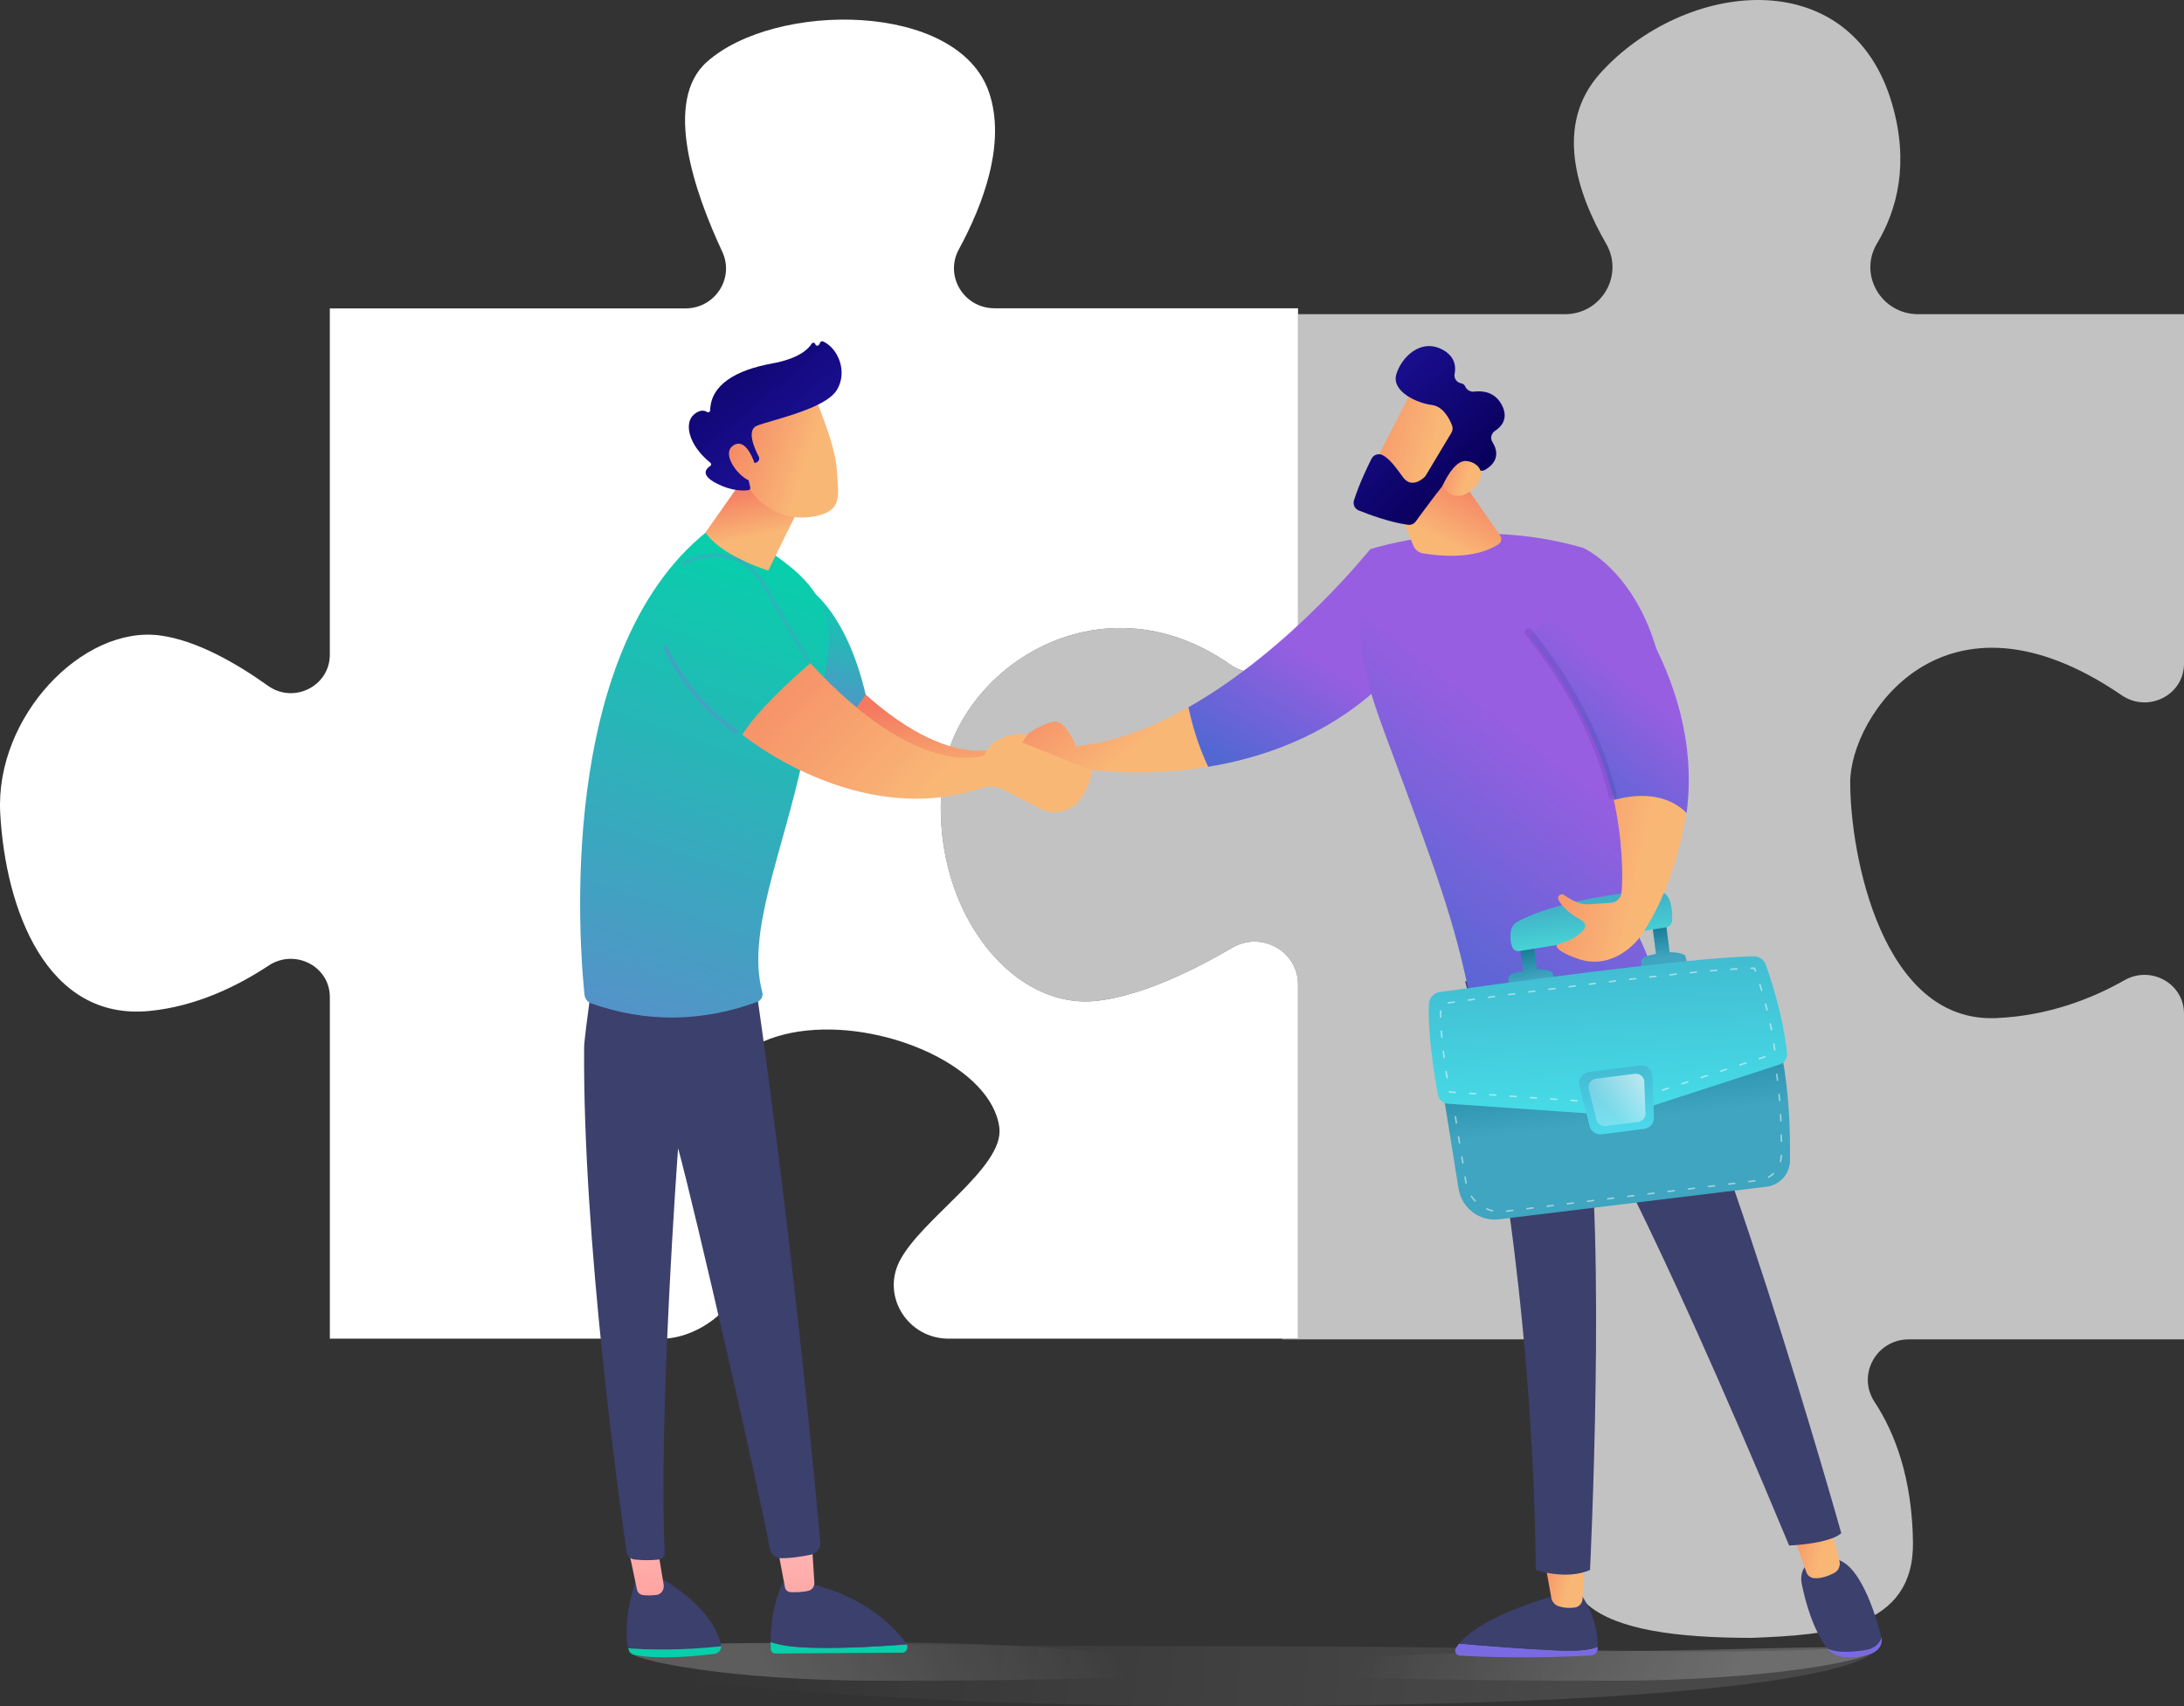 <svg width="448" height="350" viewBox="0 0 448 350" fill="none" xmlns="http://www.w3.org/2000/svg">
<rect x="0" y="0" width="448" height="350" fill="#333333" stroke="none"/>
<path opacity="0.1" d="M385 337.725C385 341.917 359.51 349.999 251.431 349.999C178.414 349.999 125 344.34 125 340.148C125 335.956 182.483 337.725 255.5 337.725C328.517 337.725 347 340.148 385 337.725Z" fill="url(#paint0_linear_6472_30086)"/>
<path opacity="0.2" d="M129 338.733C129 340.563 149.701 344.799 180.443 344.799C211.186 344.799 243.736 344.326 241.928 342.207C241.928 340.377 215.956 337 184.663 337C153.369 337 129 336.903 129 338.733Z" fill="url(#paint1_linear_6472_30086)"/>
<path opacity="0.2" d="M384 338.734C384 340.564 362.383 344.799 330.28 344.799C298.178 344.799 264.187 344.326 266.075 342.208C266.075 340.378 293.821 338.734 326.5 338.734C356.5 338.734 384 336.904 384 338.734Z" fill="url(#paint2_linear_6472_30086)"/>
<path opacity="0.7" fill-rule="evenodd" clip-rule="evenodd" d="M328.261 15.02C318.791 25.519 323.427 39.542 329.453 49.976C333.188 56.44 328.529 64.457 320.981 64.457H266.263V129.032C266.263 136.051 258.208 140.414 252.399 136.352C225.471 117.519 196.064 137.384 193.362 159.506C190.192 185.53 207.094 207.392 225.054 205.31C234.174 204.252 244.655 199.17 252.764 194.421C258.719 190.933 266.255 195.121 266.255 201.949V274.619H263.046V274.763H317.97C324.156 274.763 328.49 281.086 325.855 286.598C318.72 301.52 316.763 321.887 325.926 329.412C331.874 334.296 343.755 336 359.355 336C375.097 335.382 392.664 334.248 392.406 316.318C392.215 303.185 388.709 293.957 384.522 287.593C380.879 282.053 384.874 274.763 391.573 274.763H448V207.942C448 201.761 441.222 198.003 435.786 201.089C429.223 204.815 420.26 208.383 409.512 208.857C385.992 209.912 379.487 175.146 379.533 160.396C379.573 147.117 398.645 117.609 435.222 142.626C440.62 146.322 448 142.617 448 136.145V64.458H393.476C385.916 64.458 381.182 56.372 385.023 49.957C389.17 43.031 391.668 33.546 388.13 21.344C379.576 -8.156 345.367 -3.942 328.261 15.02Z" fill="white"/>
<path d="M55.108 198.084C48.691 202.327 40.228 206.451 30.686 207.392C9.558 209.474 1.107 186.572 0.045 166.792C-1.017 147.013 16.952 128.281 32.799 130.357C40.264 131.337 48.429 136.013 54.981 140.685C60.275 144.46 67.655 140.748 67.655 134.311V63.269H140.591C146.669 63.269 150.698 57.085 148.158 51.642C142.436 39.386 136.007 20.762 144.972 12.723C158.905 0.235 196.539 0.235 202.886 18.969C206.436 29.461 201.613 42.084 196.684 51.161C193.709 56.634 197.722 63.241 204.021 63.241H266.267V129.032C266.267 136.051 258.212 140.414 252.403 136.352C225.475 117.519 196.068 137.384 193.366 159.506C190.196 185.53 207.098 207.392 225.058 205.31C234.178 204.252 244.659 199.17 252.768 194.421C258.723 190.933 266.259 195.121 266.259 201.949V274.619H194.571C186.367 274.619 180.88 266.186 184.435 258.9C188.674 250.218 206.041 239.56 204.997 231.335C201.904 206.953 120.841 193.386 150.988 258.9C154.357 266.226 143.993 274.619 135.832 274.619H67.661V204.554C67.661 198.194 60.469 194.541 55.108 198.084Z" fill="white"/>
<path d="M220.736 153.099C220.736 153.099 218.62 147.529 216.144 148.039C213.668 148.55 210.97 150.448 210.97 150.448L207 155.819C207 155.819 218.144 160.211 222.062 157.693C222.062 157.693 233.446 159.661 247.819 157.302C245.738 152.908 244.498 148.507 243.767 145.092C236.495 149.215 228.653 152.294 220.736 153.099Z" fill="url(#paint3_linear_6472_30086)"/>
<path d="M281.036 112.69C281.036 112.69 264.739 133.228 243.781 145.092C244.509 148.507 245.749 152.907 247.833 157.301C258.704 155.517 271.287 151.258 281.954 141.794L281.036 112.69Z" fill="url(#paint4_linear_6472_30086)"/>
<path d="M299.322 337.171C304.33 337.603 313.023 338.307 319.876 338.608C323.995 338.791 326.367 338.387 327.734 337.839C327.734 337.994 327.734 338.139 327.72 338.275C327.701 338.626 327.553 338.957 327.303 339.204C327.053 339.452 326.721 339.598 326.37 339.614C313.421 340.336 303.122 339.864 299.456 339.641C299.282 339.632 299.115 339.579 298.968 339.486C298.821 339.394 298.701 339.265 298.618 339.113C298.536 338.961 298.494 338.79 298.496 338.616C298.499 338.443 298.546 338.273 298.633 338.123C298.84 337.79 299.07 337.472 299.322 337.171Z" fill="#796AE2"/>
<path d="M319.87 338.608C313.017 338.307 304.325 337.603 299.316 337.171C304.241 331.127 319.87 327.053 319.87 327.053H324.286C327.322 331.431 327.761 335.599 327.729 337.84C326.362 338.387 323.99 338.791 319.87 338.608Z" fill="#3B406D"/>
<path d="M325.033 319.843L324.62 328.02C324.599 328.453 324.429 328.864 324.138 329.185C323.847 329.505 323.454 329.715 323.026 329.777C321.915 329.946 320.78 329.853 319.71 329.507C319.333 329.383 318.996 329.16 318.734 328.861C318.473 328.563 318.297 328.199 318.224 327.808L316.797 319.847L325.033 319.843Z" fill="url(#paint5_linear_6472_30086)"/>
<path d="M382.352 338.547C384.526 338.245 385.507 337.115 385.919 335.909L385.928 335.941C386.248 337.214 385.506 338.534 384.026 339.161C382.235 339.919 380.278 340.049 378.758 339.986C377.128 339.919 375.632 339.243 374.809 338.164L374.797 338.147C376.43 338.958 378.726 339.054 382.352 338.547Z" fill="#796AE2"/>
<path d="M372.112 319.791H375.759C381.305 319.677 384.787 331.378 385.927 335.909C385.515 337.115 384.533 338.245 382.36 338.548C378.737 339.053 376.441 338.953 374.804 338.142C371.808 334.198 370.323 328.422 369.61 325.051C368.794 321.219 372.112 319.791 372.112 319.791Z" fill="#3B406D"/>
<path d="M375.305 312.2L377.331 320.243C377.45 320.723 377.402 321.23 377.195 321.679C376.989 322.128 376.636 322.494 376.195 322.717C375.064 323.298 373.472 323.908 372.008 323.732C371.672 323.687 371.355 323.549 371.093 323.335C370.83 323.12 370.633 322.836 370.522 322.516L367.551 314.053L375.305 312.2Z" fill="url(#paint6_linear_6472_30086)"/>
<path d="M377.697 314.525C375.182 316.757 367.001 317.052 367.001 317.052C337.533 246.295 325.242 226.818 325.242 226.818C329.498 253.524 326.159 322.075 326.159 322.075C321.297 324.221 315.027 322.075 315.027 322.075C314.633 278.353 308.479 231.373 300.543 201.312C320.461 200.863 331.285 196.519 334.744 193.783C351.35 220.556 377.697 314.525 377.697 314.525Z" fill="#3B406D"/>
<path d="M301.352 203.702C298.166 188.558 294.978 179.786 284.307 151.085C280.949 142.052 277.899 132.911 279.373 123.386L281.029 112.689C281.029 112.689 301.767 105.662 324.756 112.394C324.756 112.394 355.125 125.591 335.796 190.155C335.283 191.869 339.673 197.332 337.748 199.057C328.944 206.946 312.484 206.743 301.352 203.702Z" fill="url(#paint7_linear_6472_30086)"/>
<path d="M284.555 99.038L289.933 111.962C290.1 112.363 290.366 112.716 290.706 112.986C291.046 113.257 291.449 113.437 291.878 113.51C294.978 114.041 302.476 114.872 307.402 111.633C307.541 111.541 307.66 111.422 307.752 111.283C307.844 111.144 307.907 110.989 307.938 110.825C307.969 110.662 307.967 110.493 307.932 110.331C307.898 110.168 307.831 110.013 307.736 109.877L297.802 95.607L284.555 99.038Z" fill="url(#paint8_linear_6472_30086)"/>
<path d="M290.113 79.264C289.888 79.477 280.582 97.758 280.582 97.758L291.129 102.852L302.522 86.835C302.522 86.835 293.894 75.703 290.113 79.264Z" fill="url(#paint9_linear_6472_30086)"/>
<path d="M297.736 88.758L292.476 97.53C292.396 97.662 292.299 97.783 292.187 97.889C291.561 98.472 289.418 100.167 287.762 97.859C286.35 95.891 285.026 94.102 283.606 93.364C283.408 93.263 283.192 93.202 282.971 93.185C282.749 93.168 282.527 93.195 282.316 93.264C282.105 93.334 281.909 93.444 281.741 93.59C281.573 93.735 281.436 93.912 281.337 94.111C280.47 95.83 278.791 99.332 277.736 102.655C277.611 103.057 277.641 103.492 277.822 103.872C278.003 104.253 278.32 104.552 278.711 104.709C280.847 105.575 285.067 107.141 288.813 107.657C289.114 107.699 289.422 107.658 289.702 107.539C289.982 107.42 290.225 107.227 290.404 106.981C292.015 104.773 296.557 98.604 298.102 97.057C299.542 95.622 302.2 96.162 303.398 96.507C303.622 96.572 303.857 96.59 304.089 96.559C304.32 96.529 304.543 96.451 304.742 96.33C305.958 95.598 308.078 93.775 306.137 90.687C305.91 90.313 305.837 89.865 305.934 89.438C306.031 89.011 306.291 88.638 306.659 88.4C308.009 87.507 309.487 85.833 308.085 83.117C306.665 80.37 304.129 80.123 302.403 80.335C302.028 80.385 301.647 80.313 301.317 80.129C300.986 79.945 300.724 79.66 300.569 79.315C300.496 79.135 300.378 78.977 300.226 78.857C300.074 78.737 299.893 78.659 299.702 78.631C299.488 78.593 299.284 78.514 299.102 78.397C298.919 78.279 298.762 78.127 298.639 77.949C298.516 77.77 298.429 77.569 298.385 77.357C298.34 77.144 298.338 76.925 298.379 76.712C298.685 75.157 298.455 73.138 295.974 71.774C291.424 69.27 287.436 73.349 286.423 76.792C285.41 80.235 290.497 82.667 293.698 83.074C296.049 83.372 297.345 85.939 297.857 87.281C297.95 87.52 297.988 87.778 297.967 88.034C297.947 88.289 297.868 88.537 297.736 88.758Z" fill="url(#paint10_linear_6472_30086)"/>
<path d="M295.898 99.681C295.898 99.681 298.162 94.353 300.753 94.571C303.343 94.788 305.381 97.37 302.171 100.271C298.178 103.882 295.898 99.681 295.898 99.681Z" fill="url(#paint11_linear_6472_30086)"/>
<path d="M295.535 221.084L299.201 243.887C299.514 245.804 300.557 247.526 302.111 248.69C303.665 249.855 305.61 250.372 307.537 250.132L362.392 243.439C363.687 243.284 364.883 242.666 365.76 241.7C366.636 240.734 367.135 239.483 367.164 238.179C367.281 232.286 367.05 221.8 364.579 212.246L295.535 221.084Z" fill="url(#paint12_linear_6472_30086)"/>
<path opacity="0.5" d="M309.069 248.616C309.032 248.616 308.995 248.603 308.966 248.578C308.938 248.553 308.919 248.519 308.914 248.481C308.909 248.44 308.92 248.399 308.946 248.366C308.971 248.333 309.008 248.311 309.049 248.306L310.29 248.154C310.311 248.151 310.332 248.152 310.351 248.157C310.371 248.163 310.39 248.172 310.406 248.185C310.423 248.197 310.436 248.213 310.446 248.231C310.456 248.249 310.462 248.269 310.465 248.289C310.467 248.31 310.466 248.33 310.46 248.35C310.455 248.37 310.446 248.388 310.433 248.405C310.421 248.421 310.405 248.434 310.387 248.444C310.37 248.455 310.35 248.461 310.33 248.464L309.087 248.615L309.069 248.616ZM306.168 248.545C306.157 248.546 306.146 248.546 306.134 248.545C305.719 248.45 305.312 248.32 304.919 248.154C304.881 248.138 304.85 248.107 304.834 248.069C304.819 248.03 304.819 247.987 304.835 247.949C304.851 247.91 304.882 247.88 304.92 247.864C304.959 247.849 305.002 247.849 305.04 247.865C305.416 248.024 305.805 248.149 306.203 248.239C306.241 248.248 306.274 248.27 306.296 248.302C306.318 248.333 306.328 248.371 306.324 248.41C306.319 248.448 306.301 248.483 306.272 248.509C306.244 248.534 306.207 248.549 306.168 248.549V248.545ZM313.209 248.111C313.171 248.111 313.135 248.097 313.106 248.072C313.078 248.048 313.059 248.013 313.054 247.976C313.049 247.935 313.06 247.893 313.085 247.86C313.111 247.828 313.148 247.806 313.189 247.8L314.431 247.65C314.472 247.645 314.514 247.657 314.546 247.682C314.579 247.708 314.6 247.745 314.605 247.786C314.61 247.827 314.599 247.868 314.573 247.901C314.548 247.933 314.51 247.955 314.469 247.96L313.227 248.111H313.209ZM317.349 247.607C317.309 247.607 317.271 247.591 317.242 247.564C317.214 247.537 317.196 247.499 317.194 247.46C317.192 247.42 317.204 247.381 317.23 247.351C317.255 247.32 317.291 247.3 317.33 247.295L318.571 247.144C318.592 247.14 318.612 247.142 318.632 247.147C318.652 247.152 318.671 247.161 318.687 247.174C318.703 247.186 318.717 247.202 318.727 247.22C318.737 247.238 318.743 247.258 318.745 247.279C318.748 247.299 318.747 247.32 318.741 247.339C318.736 247.359 318.727 247.378 318.714 247.394C318.702 247.41 318.686 247.424 318.668 247.434C318.65 247.444 318.631 247.45 318.61 247.453L317.368 247.606L317.349 247.607ZM321.489 247.102C321.449 247.101 321.411 247.086 321.382 247.059C321.353 247.031 321.336 246.994 321.334 246.954C321.331 246.915 321.344 246.876 321.369 246.845C321.394 246.815 321.43 246.795 321.47 246.789L322.711 246.638C322.731 246.635 322.752 246.636 322.772 246.641C322.792 246.646 322.811 246.655 322.827 246.668C322.844 246.681 322.857 246.697 322.867 246.715C322.877 246.733 322.883 246.753 322.885 246.773C322.89 246.814 322.879 246.856 322.853 246.888C322.828 246.921 322.791 246.942 322.75 246.948L321.507 247.099L321.489 247.102ZM325.628 246.596C325.589 246.596 325.551 246.58 325.522 246.553C325.493 246.526 325.476 246.489 325.473 246.449C325.471 246.409 325.484 246.37 325.509 246.34C325.534 246.309 325.57 246.289 325.609 246.284L326.851 246.133C326.871 246.13 326.892 246.131 326.911 246.137C326.931 246.142 326.95 246.151 326.966 246.164C326.982 246.176 326.996 246.192 327.006 246.21C327.016 246.228 327.022 246.248 327.025 246.268C327.03 246.309 327.018 246.35 326.993 246.383C326.968 246.416 326.931 246.437 326.89 246.442L325.647 246.594L325.628 246.596ZM302.59 246.519C302.548 246.519 302.508 246.502 302.478 246.472C302.183 246.164 301.916 245.831 301.679 245.476C301.659 245.442 301.653 245.401 301.663 245.363C301.672 245.325 301.695 245.291 301.728 245.269C301.76 245.247 301.8 245.238 301.839 245.244C301.878 245.25 301.914 245.271 301.938 245.302C302.164 245.642 302.421 245.96 302.704 246.254C302.733 246.284 302.75 246.324 302.75 246.365C302.75 246.407 302.733 246.447 302.704 246.476C302.673 246.505 302.632 246.52 302.59 246.519ZM329.768 246.091C329.728 246.091 329.69 246.075 329.662 246.048C329.633 246.021 329.616 245.983 329.613 245.944C329.611 245.904 329.623 245.865 329.649 245.834C329.674 245.804 329.71 245.784 329.749 245.779L330.99 245.628C331.011 245.624 331.031 245.626 331.051 245.631C331.071 245.636 331.09 245.645 331.106 245.658C331.123 245.67 331.136 245.686 331.146 245.704C331.156 245.722 331.162 245.742 331.165 245.763C331.17 245.804 331.158 245.845 331.133 245.878C331.108 245.91 331.07 245.932 331.029 245.937L329.787 246.088L329.768 246.091ZM333.908 245.586C333.868 245.585 333.83 245.57 333.801 245.542C333.773 245.515 333.755 245.478 333.753 245.438C333.75 245.399 333.763 245.36 333.788 245.329C333.814 245.299 333.849 245.279 333.889 245.273L335.13 245.122C335.17 245.119 335.21 245.132 335.241 245.158C335.272 245.183 335.292 245.22 335.297 245.26C335.301 245.299 335.291 245.34 335.267 245.372C335.243 245.404 335.207 245.426 335.168 245.433L333.927 245.584L333.908 245.586ZM338.047 245.08C338.027 245.082 338.007 245.079 337.987 245.072C337.968 245.065 337.95 245.055 337.935 245.041C337.919 245.028 337.907 245.011 337.898 244.993C337.889 244.975 337.884 244.955 337.883 244.934C337.881 244.914 337.884 244.893 337.891 244.874C337.897 244.855 337.908 244.837 337.921 244.822C337.935 244.806 337.951 244.794 337.97 244.785C337.988 244.776 338.008 244.771 338.028 244.769L339.27 244.617C339.31 244.613 339.35 244.626 339.382 244.651C339.413 244.677 339.434 244.713 339.439 244.753C339.444 244.794 339.433 244.834 339.409 244.867C339.385 244.899 339.349 244.921 339.309 244.928L338.066 245.079L338.047 245.08ZM342.187 244.575C342.146 244.577 342.105 244.563 342.075 244.536C342.044 244.509 342.025 244.47 342.022 244.429C342.02 244.388 342.034 244.347 342.061 244.316C342.088 244.285 342.127 244.267 342.168 244.264L343.409 244.113C343.43 244.11 343.451 244.111 343.471 244.116C343.49 244.121 343.509 244.131 343.525 244.143C343.542 244.156 343.555 244.172 343.565 244.19C343.575 244.208 343.582 244.227 343.584 244.248C343.586 244.268 343.585 244.289 343.58 244.309C343.574 244.329 343.565 244.347 343.552 244.363C343.54 244.379 343.524 244.393 343.506 244.403C343.489 244.413 343.469 244.42 343.449 244.422L342.206 244.574L342.187 244.575ZM346.327 244.071C346.287 244.071 346.249 244.055 346.22 244.028C346.192 244 346.174 243.963 346.172 243.924C346.17 243.884 346.182 243.845 346.207 243.815C346.233 243.784 346.269 243.764 346.308 243.759L347.549 243.608C347.57 243.604 347.59 243.605 347.61 243.61C347.63 243.616 347.649 243.625 347.665 243.637C347.682 243.65 347.695 243.666 347.705 243.684C347.715 243.702 347.721 243.722 347.723 243.743C347.726 243.763 347.725 243.784 347.719 243.803C347.714 243.823 347.705 243.842 347.692 243.858C347.68 243.874 347.664 243.888 347.646 243.898C347.628 243.908 347.609 243.914 347.588 243.917L346.346 244.07L346.327 244.071ZM350.467 243.566C350.427 243.565 350.389 243.55 350.36 243.522C350.331 243.495 350.314 243.458 350.312 243.418C350.309 243.379 350.322 243.34 350.347 243.309C350.372 243.279 350.408 243.259 350.448 243.253L351.689 243.102C351.73 243.097 351.771 243.108 351.804 243.134C351.837 243.159 351.858 243.196 351.863 243.237C351.868 243.278 351.857 243.32 351.832 243.352C351.806 243.385 351.769 243.406 351.728 243.412L350.485 243.564L350.467 243.566ZM354.606 243.06C354.567 243.06 354.529 243.044 354.5 243.017C354.471 242.99 354.454 242.953 354.451 242.913C354.449 242.873 354.462 242.834 354.487 242.804C354.512 242.773 354.548 242.753 354.587 242.748L355.83 242.597C355.85 242.594 355.871 242.596 355.89 242.601C355.91 242.606 355.929 242.616 355.945 242.628C355.961 242.641 355.974 242.656 355.984 242.674C355.994 242.692 356 242.712 356.003 242.732C356.008 242.773 355.996 242.814 355.971 242.847C355.946 242.88 355.909 242.901 355.868 242.906L354.627 243.058L354.606 243.06ZM300.725 242.851C300.688 242.85 300.652 242.836 300.623 242.812C300.595 242.787 300.577 242.753 300.571 242.716L300.371 241.478C300.365 241.437 300.375 241.395 300.399 241.362C300.423 241.328 300.459 241.306 300.5 241.299C300.541 241.292 300.583 241.302 300.616 241.326C300.65 241.351 300.673 241.387 300.679 241.428L300.879 242.662C300.886 242.703 300.877 242.745 300.853 242.778C300.829 242.812 300.793 242.835 300.752 242.843L300.725 242.851ZM358.746 242.55C358.706 242.549 358.668 242.534 358.64 242.506C358.611 242.479 358.594 242.442 358.591 242.402C358.589 242.363 358.601 242.324 358.627 242.293C358.652 242.262 358.688 242.243 358.727 242.237L359.968 242.086C359.989 242.083 360.009 242.084 360.029 242.089C360.049 242.095 360.068 242.104 360.084 242.116C360.101 242.129 360.114 242.145 360.124 242.163C360.134 242.181 360.14 242.201 360.143 242.221C360.148 242.262 360.136 242.303 360.111 242.336C360.086 242.369 360.048 242.39 360.007 242.395L358.765 242.547L358.746 242.55ZM362.783 241.65C362.749 241.649 362.716 241.637 362.689 241.616C362.662 241.595 362.643 241.566 362.634 241.533C362.625 241.5 362.628 241.465 362.641 241.433C362.654 241.402 362.677 241.375 362.706 241.358C363.058 241.157 363.383 240.915 363.676 240.635C363.691 240.621 363.708 240.61 363.727 240.602C363.747 240.595 363.767 240.591 363.788 240.592C363.808 240.592 363.828 240.597 363.847 240.605C363.866 240.613 363.883 240.625 363.897 240.64C363.911 240.655 363.923 240.673 363.93 240.692C363.937 240.711 363.941 240.732 363.94 240.752C363.94 240.773 363.935 240.793 363.927 240.812C363.919 240.831 363.907 240.848 363.892 240.862C363.58 241.159 363.234 241.416 362.86 241.629C362.837 241.645 362.81 241.653 362.783 241.655V241.65ZM300.062 238.732C300.024 238.732 299.988 238.718 299.96 238.694C299.932 238.669 299.913 238.635 299.908 238.597L299.709 237.362C299.706 237.342 299.707 237.32 299.712 237.3C299.717 237.28 299.726 237.26 299.739 237.244C299.751 237.227 299.767 237.213 299.785 237.202C299.803 237.192 299.824 237.185 299.844 237.183C299.865 237.179 299.887 237.179 299.907 237.184C299.928 237.189 299.947 237.198 299.964 237.211C299.981 237.223 299.995 237.24 300.005 237.258C300.016 237.276 300.022 237.297 300.024 237.318L300.223 238.553C300.226 238.573 300.225 238.595 300.22 238.615C300.215 238.636 300.206 238.655 300.194 238.672C300.181 238.688 300.165 238.702 300.147 238.713C300.129 238.723 300.108 238.73 300.088 238.732H300.062ZM365.232 238.415C365.219 238.416 365.207 238.416 365.194 238.415C365.174 238.41 365.155 238.401 365.139 238.389C365.122 238.377 365.108 238.362 365.098 238.344C365.087 238.326 365.08 238.307 365.077 238.287C365.074 238.266 365.075 238.246 365.08 238.226C365.168 237.868 365.216 237.502 365.224 237.134V237.022C365.224 236.981 365.241 236.941 365.27 236.912C365.3 236.883 365.339 236.867 365.38 236.867C365.422 236.867 365.462 236.884 365.491 236.914C365.52 236.944 365.536 236.984 365.536 237.026V237.141C365.527 237.532 365.476 237.921 365.383 238.301C365.375 238.336 365.356 238.366 365.328 238.387C365.301 238.409 365.267 238.421 365.232 238.42V238.415ZM299.4 234.613C299.362 234.613 299.326 234.599 299.297 234.574C299.269 234.549 299.25 234.515 299.245 234.478L299.044 233.258C299.037 233.217 299.047 233.175 299.071 233.141C299.095 233.108 299.132 233.085 299.173 233.079C299.213 233.072 299.255 233.082 299.289 233.106C299.322 233.13 299.345 233.167 299.352 233.208L299.55 234.444C299.553 234.465 299.552 234.486 299.547 234.506C299.542 234.526 299.533 234.545 299.52 234.562C299.507 234.579 299.492 234.593 299.474 234.603C299.456 234.614 299.436 234.621 299.415 234.624L299.4 234.613ZM365.401 234.255C365.38 234.255 365.36 234.251 365.341 234.243C365.322 234.236 365.304 234.224 365.29 234.21C365.275 234.195 365.264 234.178 365.256 234.159C365.248 234.14 365.244 234.12 365.244 234.099C365.244 233.694 365.239 233.277 365.229 232.849C365.229 232.829 365.232 232.808 365.24 232.789C365.247 232.77 365.259 232.753 365.273 232.738C365.287 232.723 365.304 232.711 365.323 232.703C365.342 232.695 365.362 232.69 365.383 232.69C365.404 232.689 365.425 232.692 365.444 232.699C365.464 232.707 365.481 232.718 365.496 232.732C365.511 232.747 365.523 232.764 365.531 232.783C365.539 232.803 365.543 232.823 365.542 232.844C365.549 233.272 365.553 233.691 365.556 234.097C365.556 234.117 365.552 234.138 365.544 234.157C365.537 234.176 365.525 234.193 365.511 234.208C365.497 234.223 365.479 234.234 365.46 234.242C365.441 234.25 365.421 234.255 365.401 234.255ZM298.738 230.493C298.7 230.493 298.664 230.479 298.635 230.455C298.607 230.43 298.588 230.395 298.583 230.358L298.384 229.122C298.381 229.101 298.382 229.08 298.387 229.06C298.392 229.039 298.401 229.02 298.414 229.004C298.427 228.987 298.443 228.973 298.461 228.963C298.479 228.952 298.499 228.946 298.52 228.943C298.54 228.94 298.562 228.94 298.582 228.945C298.603 228.95 298.622 228.959 298.639 228.972C298.655 228.985 298.67 229.001 298.68 229.019C298.69 229.037 298.697 229.057 298.699 229.078L298.898 230.313C298.901 230.334 298.9 230.355 298.895 230.376C298.89 230.396 298.881 230.415 298.868 230.432C298.856 230.449 298.84 230.463 298.822 230.473C298.803 230.484 298.783 230.49 298.763 230.493H298.738ZM365.301 230.088C365.26 230.088 365.221 230.072 365.192 230.044C365.163 230.016 365.146 229.978 365.144 229.938C365.126 229.532 365.107 229.111 365.085 228.689C365.083 228.669 365.086 228.648 365.093 228.629C365.1 228.609 365.11 228.591 365.124 228.576C365.137 228.561 365.154 228.548 365.173 228.539C365.191 228.531 365.211 228.525 365.232 228.524C365.253 228.522 365.274 228.524 365.293 228.53C365.313 228.536 365.332 228.547 365.347 228.561C365.363 228.575 365.375 228.592 365.384 228.611C365.392 228.63 365.397 228.651 365.397 228.672C365.419 229.095 365.438 229.513 365.456 229.924C365.457 229.945 365.454 229.965 365.447 229.985C365.44 230.004 365.43 230.022 365.416 230.037C365.402 230.052 365.385 230.064 365.367 230.073C365.348 230.082 365.328 230.087 365.307 230.088H365.301ZM298.077 226.38C298.039 226.38 298.003 226.366 297.974 226.341C297.946 226.316 297.927 226.282 297.921 226.245L297.723 225.009C297.717 224.968 297.727 224.927 297.751 224.893C297.776 224.86 297.812 224.838 297.853 224.831C297.893 224.825 297.935 224.835 297.968 224.858C298.002 224.882 298.025 224.918 298.032 224.959L298.23 226.195C298.234 226.216 298.233 226.237 298.228 226.257C298.223 226.277 298.213 226.296 298.201 226.313C298.188 226.33 298.172 226.343 298.154 226.354C298.136 226.364 298.116 226.371 298.095 226.373L298.077 226.38ZM365.045 225.922C365.006 225.922 364.969 225.907 364.94 225.881C364.911 225.854 364.893 225.818 364.89 225.779C364.858 225.366 364.822 224.951 364.782 224.533C364.778 224.492 364.791 224.45 364.818 224.419C364.844 224.387 364.882 224.367 364.924 224.363C364.944 224.36 364.964 224.362 364.984 224.367C365.003 224.373 365.021 224.382 365.037 224.395C365.053 224.407 365.066 224.423 365.076 224.441C365.086 224.458 365.092 224.478 365.094 224.498C365.132 224.917 365.168 225.333 365.202 225.746C365.205 225.788 365.192 225.829 365.165 225.86C365.139 225.892 365.1 225.912 365.059 225.915L365.045 225.922ZM297.413 222.26C297.376 222.26 297.339 222.247 297.311 222.222C297.283 222.197 297.264 222.163 297.259 222.125L297.035 220.729L297.679 220.647C297.7 220.644 297.721 220.645 297.741 220.65C297.76 220.656 297.779 220.665 297.795 220.677C297.812 220.69 297.825 220.706 297.835 220.724C297.845 220.742 297.852 220.762 297.854 220.782C297.856 220.803 297.855 220.823 297.85 220.843C297.845 220.863 297.835 220.882 297.823 220.898C297.81 220.915 297.795 220.928 297.777 220.939C297.759 220.949 297.739 220.955 297.719 220.958L297.396 221L297.569 222.081C297.572 222.101 297.571 222.123 297.566 222.143C297.561 222.163 297.552 222.182 297.539 222.199C297.527 222.216 297.511 222.23 297.493 222.24C297.474 222.251 297.454 222.258 297.434 222.26H297.413ZM364.623 221.771C364.585 221.771 364.548 221.758 364.52 221.733C364.491 221.708 364.472 221.674 364.467 221.636C364.416 221.224 364.361 220.812 364.304 220.396C364.301 220.375 364.302 220.355 364.308 220.335C364.313 220.315 364.322 220.296 364.335 220.28C364.347 220.263 364.363 220.25 364.381 220.239C364.399 220.229 364.418 220.223 364.439 220.22C364.459 220.217 364.48 220.218 364.5 220.223C364.52 220.228 364.539 220.237 364.556 220.25C364.572 220.263 364.586 220.278 364.596 220.296C364.606 220.315 364.612 220.335 364.614 220.355C364.673 220.771 364.727 221.185 364.779 221.598C364.784 221.639 364.773 221.681 364.748 221.713C364.722 221.746 364.685 221.767 364.644 221.773L364.623 221.771ZM300.595 220.593C300.556 220.593 300.517 220.578 300.488 220.551C300.46 220.523 300.442 220.486 300.439 220.446C300.437 220.407 300.449 220.368 300.475 220.337C300.5 220.306 300.536 220.286 300.575 220.281L301.815 220.121C301.836 220.118 301.857 220.119 301.877 220.124C301.897 220.129 301.916 220.138 301.932 220.151C301.949 220.163 301.962 220.179 301.973 220.198C301.983 220.216 301.989 220.236 301.991 220.257C301.996 220.298 301.985 220.339 301.959 220.372C301.934 220.405 301.897 220.427 301.856 220.432L300.614 220.592L300.595 220.593ZM304.731 220.063C304.691 220.063 304.653 220.048 304.624 220.021C304.595 219.994 304.578 219.956 304.575 219.917C304.572 219.877 304.585 219.838 304.61 219.807C304.636 219.776 304.671 219.756 304.711 219.751L305.952 219.593C305.973 219.59 305.994 219.59 306.014 219.595C306.034 219.6 306.053 219.609 306.07 219.622C306.086 219.635 306.1 219.651 306.11 219.669C306.12 219.687 306.126 219.707 306.128 219.728C306.133 219.769 306.121 219.811 306.096 219.843C306.071 219.876 306.034 219.897 305.993 219.903L304.751 220.062L304.731 220.063ZM308.868 219.534C308.828 219.534 308.79 219.518 308.761 219.491C308.732 219.464 308.715 219.427 308.712 219.387C308.709 219.347 308.722 219.308 308.747 219.278C308.773 219.247 308.808 219.227 308.848 219.222L310.089 219.062C310.11 219.059 310.13 219.06 310.15 219.065C310.17 219.071 310.189 219.08 310.206 219.092C310.222 219.105 310.236 219.121 310.246 219.139C310.256 219.157 310.262 219.177 310.265 219.197C310.27 219.238 310.258 219.28 310.233 219.312C310.208 219.345 310.171 219.366 310.13 219.372L308.888 219.531L308.868 219.534ZM313.005 219.004C312.965 219.004 312.927 218.989 312.898 218.962C312.869 218.934 312.852 218.897 312.849 218.857C312.846 218.818 312.859 218.779 312.884 218.748C312.91 218.717 312.945 218.697 312.985 218.692L314.226 218.534C314.247 218.53 314.268 218.531 314.288 218.536C314.308 218.541 314.327 218.55 314.343 218.563C314.36 218.575 314.373 218.591 314.383 218.61C314.393 218.628 314.399 218.648 314.4 218.669C314.403 218.689 314.402 218.71 314.396 218.73C314.391 218.749 314.382 218.768 314.369 218.784C314.357 218.8 314.341 218.814 314.323 218.824C314.305 218.834 314.286 218.841 314.265 218.843L313.024 219.003L313.005 219.004ZM317.141 218.474C317.101 218.474 317.063 218.459 317.034 218.432C317.005 218.405 316.987 218.367 316.985 218.328C316.982 218.288 316.995 218.249 317.02 218.218C317.045 218.187 317.081 218.167 317.121 218.162L318.362 218.004C318.382 218.001 318.403 218.001 318.424 218.006C318.444 218.011 318.463 218.02 318.479 218.033C318.496 218.046 318.51 218.062 318.52 218.08C318.53 218.098 318.536 218.119 318.537 218.139C318.542 218.18 318.531 218.222 318.506 218.254C318.48 218.287 318.443 218.308 318.402 218.314L317.161 218.473L317.141 218.474ZM321.278 217.945C321.238 217.945 321.2 217.929 321.171 217.902C321.142 217.875 321.124 217.838 321.122 217.798C321.119 217.758 321.132 217.719 321.157 217.689C321.182 217.658 321.218 217.638 321.258 217.633L322.499 217.475C322.519 217.471 322.54 217.472 322.56 217.477C322.58 217.482 322.599 217.492 322.616 217.504C322.632 217.517 322.646 217.533 322.656 217.551C322.666 217.569 322.672 217.589 322.674 217.61C322.679 217.651 322.668 217.692 322.643 217.725C322.618 217.758 322.58 217.78 322.539 217.785L321.298 217.943L321.278 217.945ZM364.004 217.645C363.966 217.645 363.93 217.631 363.902 217.606C363.873 217.581 363.855 217.547 363.85 217.51C363.777 217.102 363.701 216.693 363.622 216.283C363.618 216.263 363.618 216.242 363.622 216.222C363.626 216.201 363.634 216.182 363.646 216.165C363.657 216.148 363.672 216.133 363.689 216.122C363.707 216.111 363.726 216.103 363.746 216.099C363.766 216.095 363.787 216.095 363.807 216.099C363.827 216.104 363.846 216.112 363.863 216.123C363.88 216.135 363.895 216.15 363.906 216.167C363.917 216.184 363.925 216.203 363.928 216.223C364.009 216.629 364.085 217.045 364.158 217.456C364.165 217.496 364.156 217.538 364.132 217.572C364.108 217.606 364.072 217.629 364.031 217.637C364.024 217.64 364.017 217.643 364.009 217.645H364.004ZM325.415 217.415C325.375 217.415 325.337 217.4 325.308 217.373C325.279 217.345 325.261 217.308 325.259 217.268C325.256 217.229 325.269 217.19 325.294 217.159C325.319 217.128 325.355 217.108 325.395 217.103L326.636 216.945C326.656 216.941 326.677 216.942 326.698 216.947C326.718 216.952 326.737 216.961 326.753 216.974C326.77 216.986 326.784 217.002 326.794 217.021C326.804 217.039 326.81 217.059 326.811 217.08C326.816 217.121 326.805 217.163 326.78 217.195C326.755 217.228 326.717 217.25 326.676 217.256L325.435 217.414L325.415 217.415ZM329.552 216.885C329.511 216.888 329.47 216.874 329.439 216.847C329.408 216.82 329.389 216.781 329.386 216.74C329.384 216.699 329.397 216.658 329.425 216.627C329.452 216.596 329.49 216.577 329.532 216.575L330.773 216.415C330.793 216.412 330.814 216.413 330.834 216.418C330.854 216.423 330.873 216.432 330.89 216.445C330.906 216.457 330.919 216.473 330.929 216.491C330.939 216.51 330.945 216.53 330.947 216.55C330.952 216.592 330.941 216.633 330.916 216.666C330.891 216.699 330.853 216.721 330.812 216.726L329.571 216.884L329.552 216.885ZM333.688 216.356C333.648 216.356 333.61 216.34 333.581 216.313C333.552 216.286 333.534 216.249 333.531 216.209C333.529 216.169 333.541 216.13 333.567 216.1C333.592 216.069 333.628 216.049 333.667 216.044L334.909 215.886C334.929 215.882 334.95 215.883 334.97 215.888C334.99 215.893 335.009 215.902 335.026 215.915C335.042 215.928 335.056 215.943 335.066 215.962C335.076 215.98 335.082 216 335.084 216.021C335.089 216.062 335.078 216.103 335.052 216.136C335.027 216.169 334.99 216.191 334.949 216.196L333.708 216.354L333.688 216.356ZM337.825 215.826C337.804 215.827 337.784 215.825 337.764 215.818C337.745 215.812 337.727 215.801 337.712 215.788C337.696 215.774 337.684 215.758 337.675 215.74C337.666 215.721 337.66 215.701 337.659 215.681C337.658 215.66 337.66 215.64 337.667 215.621C337.674 215.601 337.684 215.583 337.697 215.568C337.711 215.553 337.727 215.54 337.746 215.531C337.764 215.522 337.784 215.517 337.804 215.515L339.046 215.356C339.066 215.353 339.087 215.354 339.107 215.359C339.127 215.364 339.146 215.374 339.162 215.386C339.178 215.399 339.192 215.415 339.202 215.433C339.212 215.451 339.219 215.47 339.221 215.491C339.226 215.532 339.215 215.574 339.19 215.607C339.165 215.64 339.127 215.661 339.086 215.667L337.845 215.825L337.825 215.826ZM341.962 215.296C341.92 215.299 341.88 215.285 341.849 215.258C341.818 215.231 341.799 215.192 341.796 215.151C341.793 215.11 341.807 215.069 341.834 215.038C341.862 215.007 341.9 214.988 341.941 214.986L343.183 214.826C343.203 214.823 343.224 214.824 343.244 214.829C343.264 214.835 343.283 214.844 343.299 214.856C343.315 214.869 343.329 214.885 343.339 214.903C343.349 214.921 343.356 214.941 343.358 214.961C343.363 215.003 343.352 215.044 343.327 215.077C343.302 215.11 343.264 215.132 343.223 215.137L341.983 215.295L341.962 215.296ZM346.097 214.768C346.058 214.768 346.02 214.752 345.991 214.725C345.962 214.698 345.945 214.66 345.942 214.621C345.94 214.581 345.953 214.542 345.978 214.512C346.003 214.481 346.039 214.461 346.078 214.456L347.318 214.297C347.339 214.293 347.36 214.293 347.38 214.298C347.401 214.303 347.42 214.312 347.436 214.325C347.453 214.338 347.466 214.354 347.476 214.372C347.486 214.39 347.492 214.411 347.494 214.432C347.499 214.473 347.488 214.515 347.463 214.547C347.437 214.58 347.4 214.602 347.359 214.607L346.117 214.767L346.097 214.768ZM350.234 214.238C350.196 214.238 350.16 214.224 350.132 214.2C350.103 214.175 350.084 214.141 350.079 214.103C350.074 214.062 350.085 214.021 350.111 213.988C350.136 213.956 350.173 213.934 350.214 213.929L351.455 213.77C351.476 213.766 351.497 213.767 351.517 213.772C351.537 213.777 351.556 213.786 351.573 213.798C351.589 213.811 351.603 213.827 351.613 213.845C351.623 213.864 351.629 213.884 351.631 213.905C351.636 213.946 351.625 213.988 351.6 214.021C351.574 214.053 351.537 214.075 351.496 214.08L350.254 214.24L350.234 214.238ZM354.371 213.709C354.331 213.709 354.293 213.694 354.264 213.666C354.235 213.639 354.218 213.602 354.215 213.562C354.213 213.523 354.225 213.483 354.25 213.453C354.276 213.422 354.312 213.402 354.351 213.397L355.592 213.237C355.613 213.234 355.634 213.235 355.654 213.24C355.674 213.245 355.693 213.254 355.709 213.267C355.725 213.28 355.739 213.296 355.749 213.314C355.759 213.332 355.766 213.352 355.768 213.372C355.773 213.413 355.761 213.455 355.736 213.487C355.711 213.52 355.674 213.541 355.633 213.547L354.393 213.706L354.371 213.709ZM363.15 213.56C363.115 213.56 363.082 213.549 363.054 213.527C363.027 213.505 363.007 213.475 362.999 213.441C362.933 213.171 362.864 212.901 362.798 212.631L362.663 212.648C362.642 212.651 362.622 212.65 362.602 212.645C362.582 212.64 362.563 212.63 362.547 212.618C362.531 212.605 362.517 212.589 362.507 212.571C362.497 212.553 362.491 212.534 362.489 212.513C362.486 212.493 362.487 212.472 362.492 212.452C362.498 212.432 362.507 212.413 362.519 212.397C362.532 212.381 362.548 212.367 362.566 212.357C362.583 212.346 362.603 212.34 362.624 212.337L363.029 212.285L363.063 212.42C363.145 212.735 363.223 213.051 363.3 213.366C363.31 213.406 363.304 213.448 363.282 213.484C363.26 213.519 363.226 213.545 363.186 213.555L363.15 213.56ZM358.504 213.179C358.464 213.179 358.426 213.164 358.397 213.137C358.368 213.109 358.351 213.072 358.348 213.033C358.346 212.993 358.358 212.954 358.383 212.923C358.409 212.892 358.445 212.872 358.484 212.867L359.725 212.708C359.746 212.704 359.766 212.705 359.786 212.71C359.806 212.716 359.825 212.725 359.842 212.737C359.858 212.75 359.871 212.766 359.881 212.784C359.891 212.802 359.897 212.822 359.899 212.843C359.902 212.863 359.901 212.884 359.896 212.904C359.89 212.924 359.881 212.942 359.869 212.959C359.856 212.975 359.84 212.989 359.822 212.999C359.805 213.009 359.785 213.016 359.764 213.018L358.524 213.178L358.504 213.179Z" fill="white"/>
<path fill-rule="evenodd" clip-rule="evenodd" d="M339.684 195.689L338.91 189.642L341.722 189.282L342.499 195.353C343.671 195.326 344.807 195.476 345.661 195.958L346.227 197.972L336.713 198.917L336.652 197.13C336.717 196.91 336.836 196.71 336.998 196.549C337.16 196.387 337.36 196.269 337.58 196.206C338.091 196.056 338.834 195.857 339.684 195.689ZM312.449 199.172L311.75 193.709L314.563 193.348L315.265 198.84C316.43 198.816 317.559 198.966 318.407 199.446L318.974 201.459L309.459 202.405L309.398 200.617C309.464 200.398 309.583 200.198 309.745 200.037C309.907 199.876 310.107 199.757 310.326 199.693C310.841 199.542 311.591 199.342 312.449 199.172Z" fill="url(#paint13_linear_6472_30086)"/>
<path d="M311.645 195.105L341.764 190.231C342.098 190.179 342.403 190.013 342.629 189.762C342.855 189.512 342.988 189.191 343.006 188.854C343.074 187.559 342.94 186.26 342.609 185.006C342.38 184.21 341.877 183.52 341.189 183.058C340.501 182.597 339.672 182.394 338.848 182.485C333.188 183.072 318.821 184.917 311.303 189.064C310.913 189.279 310.579 189.585 310.331 189.957C310.083 190.328 309.928 190.753 309.879 191.197C309.783 192.055 309.791 193.182 310.199 194.279C310.307 194.563 310.511 194.8 310.775 194.95C311.038 195.101 311.346 195.155 311.645 195.105Z" fill="url(#paint14_linear_6472_30086)"/>
<path d="M295.344 203.513C305.101 202.137 347.324 196.281 359.796 196.191C360.318 196.185 360.829 196.342 361.259 196.64C361.688 196.937 362.014 197.361 362.192 197.853C363.338 201.042 365.772 208.48 366.566 216.06C366.615 216.562 366.491 217.066 366.213 217.488C365.936 217.91 365.522 218.223 365.042 218.377L337.686 227.272L327.727 228.546L297.098 226.43C296.574 226.395 296.077 226.187 295.686 225.837C295.294 225.488 295.031 225.018 294.937 224.502C294.261 220.719 292.812 211.843 293.105 205.968C293.134 205.362 293.374 204.785 293.783 204.337C294.192 203.889 294.744 203.597 295.344 203.513Z" fill="url(#paint15_linear_6472_30086)"/>
<path opacity="0.5" d="M327.659 226.256H327.65L326.4 226.169C326.359 226.166 326.32 226.147 326.293 226.115C326.266 226.084 326.253 226.043 326.256 226.002C326.261 225.961 326.281 225.925 326.311 225.898C326.342 225.871 326.381 225.857 326.422 225.857L327.67 225.944C327.709 225.948 327.745 225.967 327.77 225.997C327.796 226.027 327.809 226.065 327.808 226.105C327.806 226.144 327.79 226.181 327.763 226.209C327.735 226.237 327.698 226.254 327.659 226.256ZM328.8 226.11C328.761 226.11 328.722 226.095 328.693 226.067C328.664 226.04 328.647 226.003 328.644 225.963C328.642 225.924 328.654 225.884 328.68 225.854C328.705 225.823 328.741 225.803 328.78 225.798L330.021 225.64C330.042 225.636 330.063 225.636 330.083 225.641C330.103 225.646 330.122 225.655 330.139 225.668C330.155 225.681 330.169 225.697 330.179 225.715C330.188 225.734 330.194 225.754 330.196 225.775C330.201 225.816 330.189 225.857 330.164 225.89C330.139 225.923 330.102 225.945 330.06 225.95L328.819 226.108L328.8 226.11ZM323.499 225.975H323.491L322.243 225.888C322.222 225.887 322.202 225.882 322.184 225.873C322.165 225.864 322.149 225.851 322.135 225.836C322.122 225.82 322.111 225.802 322.105 225.783C322.098 225.763 322.096 225.743 322.097 225.722C322.102 225.681 322.122 225.644 322.153 225.617C322.184 225.59 322.224 225.576 322.265 225.576L323.513 225.663C323.552 225.667 323.587 225.686 323.613 225.716C323.638 225.746 323.652 225.784 323.65 225.824C323.649 225.863 323.633 225.9 323.605 225.928C323.578 225.956 323.541 225.973 323.502 225.975H323.499ZM319.339 225.687H319.328L318.08 225.602C318.039 225.599 318 225.579 317.973 225.548C317.946 225.517 317.932 225.476 317.934 225.434C317.941 225.394 317.96 225.358 317.991 225.331C318.021 225.304 318.06 225.289 318.101 225.288L319.349 225.375C319.387 225.379 319.423 225.398 319.449 225.428C319.474 225.458 319.488 225.496 319.487 225.535C319.486 225.574 319.47 225.612 319.442 225.64C319.415 225.668 319.378 225.685 319.339 225.687ZM332.936 225.587C332.896 225.586 332.858 225.571 332.83 225.544C332.801 225.516 332.784 225.479 332.781 225.44C332.779 225.4 332.791 225.361 332.817 225.33C332.842 225.3 332.878 225.28 332.917 225.275L334.158 225.117C334.179 225.113 334.2 225.114 334.22 225.119C334.24 225.124 334.259 225.133 334.275 225.146C334.292 225.158 334.305 225.174 334.315 225.193C334.325 225.211 334.331 225.231 334.333 225.252C334.338 225.293 334.326 225.334 334.301 225.367C334.276 225.4 334.239 225.422 334.198 225.427L332.956 225.586L332.936 225.587ZM315.178 225.4H315.168L313.919 225.315C313.878 225.312 313.84 225.292 313.813 225.261C313.786 225.23 313.772 225.189 313.774 225.148C313.78 225.108 313.8 225.071 313.831 225.044C313.861 225.017 313.9 225.002 313.941 225.002L315.189 225.088C315.23 225.09 315.269 225.108 315.298 225.138C315.326 225.168 315.341 225.209 315.34 225.25C315.338 225.292 315.321 225.331 315.29 225.36C315.26 225.388 315.219 225.403 315.178 225.402V225.4ZM311.018 225.113H311.007L309.759 225.026C309.718 225.023 309.679 225.004 309.652 224.972C309.624 224.941 309.611 224.9 309.613 224.859C309.619 224.818 309.639 224.782 309.67 224.755C309.701 224.729 309.74 224.714 309.781 224.714L311.029 224.8C311.068 224.805 311.103 224.824 311.129 224.854C311.154 224.884 311.168 224.922 311.166 224.962C311.165 225.001 311.149 225.038 311.121 225.066C311.094 225.094 311.057 225.111 311.018 225.113ZM337.073 225.057C337.033 225.057 336.995 225.041 336.967 225.014C336.938 224.987 336.921 224.95 336.918 224.91C336.916 224.87 336.928 224.831 336.954 224.801C336.979 224.77 337.015 224.75 337.054 224.745L337.134 224.736L338.214 224.38C338.234 224.372 338.256 224.368 338.278 224.368C338.299 224.369 338.321 224.373 338.34 224.382C338.36 224.391 338.378 224.405 338.392 224.421C338.406 224.437 338.417 224.456 338.424 224.477C338.431 224.497 338.433 224.519 338.431 224.541C338.429 224.562 338.422 224.583 338.411 224.602C338.4 224.621 338.386 224.637 338.369 224.65C338.351 224.663 338.331 224.673 338.31 224.678L337.095 225.056L337.073 225.057ZM306.858 224.825H306.847L305.599 224.738C305.579 224.737 305.558 224.732 305.54 224.723C305.521 224.714 305.505 224.701 305.491 224.686C305.478 224.67 305.467 224.652 305.461 224.633C305.454 224.613 305.452 224.593 305.453 224.572C305.458 224.532 305.478 224.495 305.509 224.468C305.539 224.441 305.579 224.426 305.619 224.426L306.867 224.513C306.908 224.516 306.947 224.535 306.974 224.566C307.001 224.597 307.015 224.638 307.013 224.679C307.009 224.717 306.991 224.753 306.962 224.778C306.934 224.804 306.896 224.818 306.858 224.818V224.825ZM302.697 224.537H302.691L301.443 224.452C301.402 224.449 301.363 224.429 301.336 224.398C301.309 224.367 301.296 224.326 301.299 224.284C301.304 224.244 301.323 224.207 301.354 224.18C301.385 224.153 301.424 224.138 301.465 224.138L302.713 224.225C302.752 224.23 302.787 224.249 302.813 224.279C302.838 224.308 302.852 224.347 302.85 224.386C302.849 224.425 302.833 224.462 302.806 224.49C302.778 224.518 302.741 224.535 302.702 224.537H302.697ZM298.537 224.251H298.526L297.194 224.159L297.171 224.04C297.163 223.997 297.17 223.953 297.193 223.916C297.215 223.879 297.251 223.852 297.293 223.84C297.314 223.835 297.336 223.834 297.357 223.838C297.378 223.841 297.399 223.849 297.417 223.861L298.547 223.938C298.589 223.94 298.628 223.958 298.657 223.988C298.685 224.019 298.7 224.059 298.699 224.101C298.697 224.142 298.679 224.181 298.649 224.21C298.619 224.238 298.578 224.253 298.537 224.252V224.251ZM341.043 223.782C341.005 223.781 340.97 223.768 340.942 223.744C340.913 223.72 340.895 223.686 340.889 223.65C340.883 223.613 340.89 223.575 340.91 223.544C340.929 223.512 340.959 223.488 340.994 223.476L342.184 223.09C342.223 223.078 342.266 223.082 342.303 223.101C342.34 223.12 342.368 223.152 342.381 223.191C342.394 223.231 342.391 223.274 342.372 223.311C342.353 223.347 342.32 223.376 342.281 223.389L341.091 223.775C341.077 223.776 341.063 223.776 341.049 223.775L341.043 223.782ZM345.009 222.493C344.972 222.492 344.937 222.479 344.908 222.455C344.88 222.431 344.862 222.397 344.856 222.361C344.85 222.324 344.857 222.286 344.877 222.255C344.896 222.223 344.926 222.199 344.961 222.187L346.151 221.801C346.19 221.789 346.233 221.792 346.269 221.811C346.306 221.83 346.334 221.862 346.348 221.901C346.354 221.92 346.357 221.941 346.355 221.962C346.353 221.982 346.348 222.002 346.338 222.021C346.329 222.039 346.316 222.055 346.3 222.068C346.284 222.082 346.266 222.092 346.247 222.098L345.057 222.485C345.041 222.488 345.025 222.488 345.009 222.486V222.493ZM296.831 221.248C296.793 221.248 296.756 221.234 296.728 221.209C296.7 221.185 296.681 221.151 296.675 221.113C296.613 220.717 296.547 220.302 296.482 219.874C296.479 219.854 296.481 219.833 296.486 219.812C296.491 219.792 296.5 219.774 296.513 219.757C296.525 219.74 296.541 219.726 296.559 219.716C296.577 219.705 296.597 219.699 296.617 219.696C296.659 219.69 296.701 219.702 296.734 219.727C296.767 219.752 296.79 219.789 296.796 219.831C296.86 220.259 296.931 220.673 296.987 221.069C296.991 221.089 296.99 221.11 296.985 221.131C296.979 221.151 296.97 221.17 296.958 221.186C296.945 221.203 296.929 221.217 296.911 221.227C296.893 221.238 296.873 221.244 296.852 221.247L296.831 221.248ZM348.975 221.204C348.938 221.203 348.902 221.19 348.874 221.166C348.846 221.142 348.827 221.108 348.821 221.072C348.815 221.035 348.823 220.997 348.842 220.966C348.861 220.934 348.891 220.91 348.926 220.898L350.116 220.511C350.136 220.504 350.156 220.502 350.177 220.504C350.197 220.505 350.217 220.511 350.236 220.52C350.254 220.53 350.27 220.543 350.284 220.558C350.297 220.574 350.307 220.592 350.313 220.612C350.32 220.631 350.322 220.652 350.321 220.672C350.319 220.693 350.314 220.713 350.305 220.731C350.295 220.749 350.282 220.765 350.267 220.778C350.251 220.792 350.233 220.802 350.213 220.808L349.024 221.196C349.007 221.199 348.991 221.199 348.975 221.197V221.204ZM352.94 219.913C352.903 219.913 352.867 219.9 352.839 219.875C352.811 219.851 352.793 219.818 352.787 219.781C352.781 219.745 352.788 219.707 352.807 219.675C352.827 219.644 352.857 219.62 352.892 219.608L354.082 219.222C354.121 219.209 354.164 219.213 354.201 219.231C354.237 219.25 354.266 219.282 354.279 219.322C354.285 219.341 354.288 219.362 354.286 219.382C354.285 219.403 354.279 219.423 354.27 219.441C354.261 219.459 354.248 219.476 354.232 219.489C354.217 219.502 354.198 219.512 354.179 219.519L352.989 219.905C352.971 219.909 352.953 219.909 352.935 219.907L352.94 219.913ZM356.907 218.624C356.87 218.624 356.834 218.611 356.806 218.586C356.778 218.562 356.759 218.529 356.754 218.492C356.748 218.456 356.755 218.418 356.774 218.386C356.794 218.355 356.823 218.331 356.859 218.319L358.049 217.932C358.068 217.924 358.09 217.921 358.111 217.921C358.133 217.922 358.154 217.927 358.173 217.936C358.193 217.945 358.21 217.958 358.224 217.974C358.239 217.99 358.249 218.009 358.256 218.029C358.263 218.05 358.265 218.071 358.263 218.092C358.261 218.114 358.255 218.135 358.244 218.153C358.234 218.172 358.22 218.189 358.203 218.202C358.186 218.215 358.167 218.224 358.146 218.23L356.956 218.616C356.94 218.619 356.923 218.62 356.907 218.618V218.624ZM360.874 217.335C360.841 217.335 360.809 217.325 360.782 217.305C360.756 217.286 360.736 217.259 360.725 217.227C360.719 217.208 360.716 217.187 360.717 217.166C360.719 217.146 360.724 217.126 360.734 217.107C360.743 217.089 360.756 217.073 360.772 217.059C360.787 217.046 360.806 217.036 360.825 217.03L362.015 216.642C362.054 216.633 362.094 216.639 362.128 216.658C362.162 216.678 362.188 216.709 362.2 216.747C362.212 216.784 362.209 216.825 362.193 216.86C362.177 216.896 362.147 216.924 362.111 216.939L360.921 217.327C360.906 217.33 360.89 217.331 360.874 217.329V217.335ZM296.228 217.116C296.191 217.117 296.154 217.103 296.126 217.078C296.097 217.053 296.079 217.019 296.074 216.981C296.02 216.576 295.969 216.157 295.918 215.738C295.913 215.697 295.925 215.656 295.95 215.624C295.975 215.591 296.012 215.57 296.053 215.564C296.073 215.561 296.094 215.563 296.113 215.568C296.133 215.573 296.152 215.583 296.168 215.595C296.184 215.608 296.198 215.623 296.208 215.641C296.218 215.659 296.224 215.679 296.227 215.699C296.277 216.117 296.33 216.531 296.382 216.939C296.385 216.96 296.384 216.981 296.379 217.001C296.373 217.02 296.364 217.039 296.352 217.056C296.339 217.072 296.323 217.086 296.305 217.096C296.287 217.106 296.268 217.113 296.247 217.115L296.228 217.116ZM364.04 215.531C364.002 215.531 363.966 215.518 363.937 215.493C363.908 215.468 363.89 215.434 363.885 215.396C363.833 214.983 363.778 214.569 363.717 214.159C363.714 214.138 363.715 214.117 363.72 214.097C363.726 214.077 363.735 214.058 363.747 214.042C363.76 214.025 363.776 214.011 363.794 214.001C363.812 213.991 363.832 213.984 363.852 213.982C363.873 213.978 363.894 213.979 363.914 213.984C363.935 213.989 363.954 213.998 363.971 214.01C363.988 214.023 364.001 214.039 364.012 214.057C364.022 214.076 364.028 214.096 364.03 214.117C364.09 214.532 364.147 214.945 364.198 215.361C364.201 215.382 364.199 215.402 364.194 215.422C364.188 215.442 364.179 215.46 364.167 215.476C364.154 215.493 364.139 215.506 364.121 215.516C364.103 215.527 364.083 215.533 364.063 215.536L364.04 215.531ZM295.768 212.964C295.729 212.964 295.691 212.95 295.662 212.923C295.633 212.897 295.615 212.86 295.612 212.821C295.575 212.403 295.541 211.986 295.508 211.571C295.507 211.551 295.509 211.53 295.516 211.51C295.522 211.491 295.533 211.473 295.546 211.457C295.56 211.441 295.576 211.429 295.595 211.419C295.613 211.41 295.633 211.404 295.654 211.403C295.674 211.401 295.695 211.404 295.714 211.41C295.734 211.417 295.752 211.427 295.768 211.441C295.783 211.454 295.796 211.471 295.805 211.489C295.815 211.508 295.82 211.528 295.822 211.548C295.852 211.962 295.886 212.377 295.923 212.794C295.927 212.834 295.915 212.874 295.89 212.906C295.865 212.937 295.828 212.958 295.788 212.963L295.768 212.964ZM363.384 211.409C363.347 211.409 363.312 211.396 363.284 211.373C363.256 211.35 363.236 211.318 363.23 211.282C363.149 210.87 363.066 210.462 362.981 210.058C362.972 210.017 362.98 209.975 363.003 209.94C363.026 209.905 363.061 209.881 363.102 209.872C363.143 209.863 363.185 209.871 363.22 209.894C363.255 209.917 363.279 209.952 363.288 209.993C363.373 210.398 363.456 210.804 363.536 211.223C363.544 211.263 363.536 211.305 363.513 211.34C363.49 211.374 363.454 211.398 363.413 211.406L363.384 211.409ZM295.516 208.801C295.475 208.801 295.436 208.785 295.407 208.756C295.377 208.728 295.361 208.688 295.36 208.647C295.352 208.309 295.348 207.972 295.348 207.649V207.391C295.348 207.35 295.365 207.31 295.394 207.281C295.423 207.252 295.462 207.236 295.503 207.235C295.524 207.235 295.544 207.239 295.563 207.247C295.582 207.255 295.599 207.267 295.614 207.282C295.628 207.296 295.64 207.314 295.647 207.333C295.655 207.352 295.659 207.373 295.658 207.393V207.649C295.658 207.973 295.662 208.304 295.67 208.64C295.671 208.682 295.656 208.722 295.627 208.752C295.599 208.782 295.559 208.8 295.518 208.801H295.516ZM362.477 207.338C362.442 207.338 362.408 207.326 362.381 207.305C362.354 207.283 362.334 207.253 362.326 207.219C362.223 206.808 362.119 206.403 362.014 206.003C362.008 205.983 362.007 205.963 362.01 205.942C362.012 205.922 362.019 205.902 362.029 205.884C362.04 205.867 362.053 205.851 362.07 205.839C362.086 205.826 362.105 205.817 362.125 205.812C362.165 205.802 362.207 205.808 362.243 205.829C362.279 205.849 362.305 205.883 362.317 205.923C362.421 206.319 362.526 206.725 362.629 207.139C362.634 207.159 362.635 207.18 362.632 207.2C362.629 207.22 362.622 207.24 362.611 207.258C362.601 207.275 362.587 207.29 362.57 207.303C362.554 207.315 362.535 207.324 362.515 207.329C362.503 207.331 362.49 207.332 362.477 207.331V207.338ZM297.06 205.896C297.02 205.897 296.982 205.882 296.953 205.854C296.923 205.827 296.906 205.79 296.903 205.75C296.9 205.711 296.913 205.671 296.938 205.64C296.963 205.609 296.999 205.589 297.039 205.584L298.279 205.411C298.3 205.406 298.322 205.406 298.343 205.41C298.364 205.414 298.385 205.423 298.403 205.435C298.42 205.448 298.436 205.464 298.447 205.482C298.458 205.501 298.466 205.521 298.469 205.543C298.471 205.565 298.47 205.586 298.464 205.607C298.458 205.628 298.447 205.648 298.434 205.664C298.42 205.681 298.402 205.695 298.383 205.704C298.363 205.714 298.342 205.72 298.32 205.721L297.082 205.895L297.06 205.896ZM301.192 205.322C301.152 205.322 301.114 205.307 301.085 205.28C301.056 205.252 301.038 205.215 301.036 205.175C301.033 205.136 301.046 205.097 301.071 205.066C301.096 205.035 301.132 205.015 301.172 205.01L302.41 204.84C302.431 204.836 302.452 204.837 302.472 204.843C302.492 204.848 302.511 204.857 302.528 204.869C302.544 204.882 302.558 204.898 302.568 204.916C302.578 204.934 302.585 204.954 302.587 204.975C302.59 204.995 302.589 205.016 302.583 205.036C302.578 205.056 302.569 205.075 302.556 205.091C302.544 205.107 302.528 205.121 302.51 205.131C302.492 205.141 302.473 205.148 302.452 205.15L301.212 205.322H301.192ZM305.326 204.756C305.286 204.756 305.248 204.741 305.219 204.713C305.19 204.686 305.173 204.649 305.17 204.609C305.168 204.57 305.18 204.53 305.205 204.5C305.231 204.469 305.267 204.449 305.306 204.444L306.546 204.276C306.567 204.271 306.589 204.271 306.61 204.275C306.632 204.279 306.652 204.288 306.67 204.3C306.688 204.313 306.703 204.329 306.714 204.347C306.726 204.366 306.733 204.386 306.736 204.408C306.739 204.43 306.737 204.452 306.731 204.472C306.725 204.493 306.715 204.513 306.701 204.529C306.687 204.546 306.67 204.56 306.65 204.569C306.631 204.579 306.609 204.585 306.588 204.586L305.348 204.755L305.326 204.756ZM309.461 204.198C309.421 204.198 309.383 204.183 309.354 204.155C309.325 204.128 309.307 204.091 309.304 204.051C309.302 204.012 309.314 203.972 309.34 203.942C309.365 203.911 309.401 203.891 309.44 203.886L310.68 203.72C310.701 203.716 310.722 203.718 310.742 203.723C310.762 203.728 310.781 203.737 310.797 203.75C310.814 203.762 310.827 203.778 310.838 203.796C310.848 203.814 310.855 203.834 310.857 203.855C310.862 203.896 310.851 203.937 310.825 203.97C310.8 204.003 310.763 204.025 310.722 204.03L309.482 204.196L309.461 204.198ZM313.596 203.648C313.556 203.648 313.518 203.633 313.489 203.605C313.46 203.578 313.443 203.541 313.44 203.501C313.438 203.462 313.45 203.422 313.475 203.392C313.501 203.361 313.537 203.341 313.576 203.336L314.817 203.172C314.838 203.169 314.859 203.17 314.879 203.175C314.899 203.18 314.918 203.189 314.935 203.202C314.952 203.215 314.966 203.23 314.976 203.248C314.987 203.266 314.993 203.286 314.996 203.307C314.999 203.328 314.997 203.349 314.992 203.369C314.986 203.389 314.977 203.408 314.964 203.424C314.951 203.441 314.935 203.454 314.917 203.464C314.898 203.474 314.878 203.481 314.858 203.483L313.616 203.647L313.596 203.648ZM361.371 203.313C361.338 203.313 361.305 203.302 361.278 203.282C361.251 203.262 361.231 203.234 361.221 203.202C361.097 202.786 360.974 202.391 360.855 202.006C360.843 201.967 360.846 201.924 360.865 201.887C360.884 201.851 360.917 201.823 360.956 201.81C360.996 201.798 361.039 201.801 361.075 201.82C361.112 201.839 361.14 201.872 361.152 201.912C361.273 202.294 361.396 202.694 361.521 203.111C361.527 203.131 361.529 203.152 361.527 203.172C361.525 203.193 361.519 203.213 361.509 203.231C361.499 203.249 361.486 203.265 361.47 203.278C361.454 203.291 361.435 203.3 361.416 203.306C361.401 203.309 361.386 203.309 361.371 203.306V203.313ZM317.733 203.106C317.692 203.109 317.651 203.095 317.62 203.068C317.589 203.041 317.57 203.002 317.568 202.961C317.565 202.92 317.579 202.879 317.606 202.848C317.633 202.817 317.672 202.798 317.713 202.795L318.954 202.635C318.975 202.631 318.996 202.632 319.016 202.638C319.036 202.643 319.055 202.652 319.072 202.664C319.089 202.677 319.103 202.693 319.113 202.711C319.124 202.729 319.13 202.749 319.133 202.769C319.136 202.79 319.134 202.811 319.129 202.831C319.123 202.851 319.114 202.87 319.101 202.886C319.088 202.903 319.072 202.916 319.054 202.927C319.035 202.937 319.015 202.943 318.995 202.945L317.753 203.105L317.733 203.106ZM321.87 202.576C321.831 202.576 321.793 202.561 321.764 202.533C321.735 202.506 321.718 202.469 321.715 202.429C321.713 202.39 321.726 202.351 321.751 202.32C321.776 202.289 321.812 202.27 321.851 202.264L323.093 202.108C323.113 202.104 323.134 202.105 323.154 202.11C323.174 202.116 323.193 202.125 323.209 202.137C323.225 202.15 323.239 202.166 323.249 202.184C323.259 202.202 323.265 202.222 323.267 202.243C323.269 202.263 323.268 202.284 323.263 202.303C323.257 202.323 323.248 202.342 323.236 202.358C323.223 202.374 323.207 202.388 323.189 202.398C323.172 202.408 323.152 202.414 323.132 202.417L321.89 202.575L321.87 202.576ZM326.009 202.056C325.969 202.056 325.931 202.04 325.902 202.013C325.873 201.986 325.856 201.949 325.854 201.909C325.851 201.869 325.864 201.83 325.889 201.8C325.914 201.769 325.95 201.749 325.99 201.744L327.231 201.59C327.251 201.587 327.272 201.588 327.292 201.593C327.312 201.598 327.331 201.607 327.347 201.62C327.364 201.633 327.377 201.648 327.387 201.667C327.397 201.685 327.403 201.705 327.405 201.725C327.408 201.746 327.406 201.766 327.401 201.786C327.396 201.806 327.386 201.824 327.374 201.84C327.361 201.857 327.346 201.87 327.328 201.88C327.31 201.89 327.29 201.897 327.27 201.899L326.029 202.054L326.009 202.056ZM330.147 201.548C330.107 201.547 330.07 201.532 330.041 201.504C330.013 201.477 329.996 201.44 329.993 201.4C329.991 201.361 330.004 201.322 330.029 201.291C330.054 201.261 330.09 201.241 330.129 201.236L331.371 201.087C331.391 201.084 331.412 201.085 331.432 201.09C331.452 201.095 331.471 201.105 331.487 201.117C331.503 201.13 331.517 201.146 331.527 201.164C331.537 201.182 331.543 201.202 331.545 201.223C331.549 201.263 331.538 201.305 331.513 201.337C331.488 201.37 331.451 201.391 331.41 201.397L330.167 201.545L330.147 201.548ZM334.289 201.055C334.252 201.055 334.215 201.041 334.186 201.017C334.158 200.992 334.139 200.957 334.134 200.92C334.131 200.9 334.133 200.879 334.138 200.859C334.144 200.84 334.153 200.821 334.165 200.805C334.178 200.789 334.194 200.776 334.211 200.766C334.229 200.756 334.249 200.749 334.269 200.747L335.513 200.602C335.533 200.599 335.554 200.6 335.574 200.606C335.594 200.611 335.612 200.62 335.628 200.633C335.645 200.645 335.658 200.661 335.668 200.679C335.678 200.697 335.684 200.717 335.686 200.737C335.689 200.758 335.687 200.778 335.682 200.798C335.676 200.818 335.667 200.836 335.655 200.852C335.642 200.868 335.626 200.882 335.609 200.892C335.591 200.902 335.571 200.908 335.551 200.91L334.307 201.055H334.289ZM338.433 200.581C338.394 200.58 338.356 200.564 338.327 200.537C338.299 200.51 338.282 200.472 338.279 200.433C338.277 200.393 338.29 200.354 338.315 200.324C338.341 200.294 338.376 200.274 338.416 200.269L339.658 200.134C339.678 200.131 339.699 200.132 339.719 200.138C339.738 200.143 339.757 200.152 339.773 200.165C339.789 200.177 339.802 200.193 339.812 200.211C339.822 200.229 339.829 200.248 339.831 200.269C339.836 200.309 339.824 200.35 339.799 200.383C339.774 200.415 339.737 200.436 339.696 200.442L338.452 200.577L338.433 200.581ZM342.578 200.128C342.54 200.128 342.504 200.114 342.475 200.09C342.447 200.065 342.428 200.03 342.423 199.993C342.42 199.973 342.422 199.952 342.428 199.933C342.433 199.913 342.442 199.895 342.455 199.879C342.467 199.863 342.483 199.85 342.501 199.84C342.518 199.83 342.538 199.824 342.558 199.821L343.802 199.686C343.823 199.682 343.845 199.683 343.866 199.688C343.887 199.693 343.907 199.702 343.924 199.715C343.941 199.728 343.956 199.744 343.966 199.763C343.977 199.781 343.984 199.802 343.986 199.823C343.989 199.845 343.986 199.867 343.98 199.887C343.974 199.908 343.963 199.927 343.949 199.943C343.935 199.959 343.917 199.973 343.898 199.982C343.878 199.991 343.857 199.996 343.836 199.997L342.59 200.132L342.578 200.128ZM346.727 199.704C346.688 199.703 346.651 199.687 346.623 199.659C346.594 199.631 346.578 199.594 346.576 199.555C346.574 199.515 346.587 199.477 346.612 199.446C346.638 199.416 346.673 199.397 346.713 199.392L347.959 199.271C347.979 199.269 348 199.271 348.019 199.276C348.039 199.282 348.057 199.291 348.073 199.303C348.088 199.316 348.102 199.332 348.111 199.349C348.121 199.367 348.127 199.386 348.129 199.407C348.133 199.448 348.12 199.489 348.094 199.521C348.067 199.553 348.029 199.573 347.988 199.577L346.742 199.697L346.727 199.704ZM360.083 199.343C360.05 199.343 360.018 199.333 359.992 199.314C359.966 199.295 359.946 199.268 359.935 199.238L359.776 198.79L359.207 198.799C359.166 198.799 359.126 198.782 359.097 198.753C359.067 198.723 359.051 198.683 359.051 198.642C359.051 198.6 359.067 198.56 359.097 198.531C359.126 198.502 359.166 198.485 359.207 198.485L359.822 198.477C359.872 198.475 359.922 198.489 359.964 198.517C360.006 198.544 360.038 198.584 360.057 198.631L360.237 199.134C360.243 199.153 360.246 199.174 360.245 199.194C360.244 199.215 360.239 199.235 360.23 199.254C360.221 199.272 360.209 199.289 360.193 199.302C360.178 199.316 360.16 199.327 360.141 199.334C360.122 199.34 360.102 199.343 360.083 199.343ZM350.881 199.319C350.841 199.317 350.804 199.301 350.776 199.273C350.748 199.245 350.732 199.208 350.73 199.169C350.729 199.13 350.742 199.091 350.767 199.061C350.792 199.031 350.828 199.012 350.867 199.007C351.294 198.971 351.71 198.936 352.115 198.903C352.136 198.9 352.158 198.901 352.178 198.907C352.198 198.913 352.218 198.923 352.234 198.936C352.25 198.95 352.264 198.966 352.274 198.985C352.284 199.004 352.29 199.025 352.291 199.046C352.293 199.067 352.29 199.088 352.284 199.108C352.277 199.129 352.266 199.147 352.252 199.163C352.237 199.179 352.22 199.191 352.201 199.2C352.182 199.209 352.161 199.214 352.139 199.215L350.894 199.319H350.881ZM355.039 198.997C355 198.995 354.963 198.979 354.936 198.951C354.908 198.923 354.892 198.885 354.891 198.846C354.889 198.807 354.903 198.769 354.928 198.739C354.954 198.709 354.99 198.69 355.028 198.685C355.462 198.656 355.879 198.631 356.279 198.608C356.3 198.606 356.321 198.608 356.341 198.614C356.361 198.62 356.379 198.631 356.395 198.644C356.41 198.658 356.423 198.675 356.431 198.695C356.44 198.714 356.444 198.734 356.444 198.755C356.445 198.776 356.442 198.796 356.436 198.816C356.429 198.835 356.418 198.853 356.405 198.868C356.391 198.884 356.374 198.896 356.356 198.905C356.337 198.914 356.317 198.919 356.297 198.92C355.899 198.943 355.483 198.968 355.049 198.997H355.039Z" fill="white"/>
<path d="M337.283 231.574L328.559 232.69C328.008 232.762 327.45 232.629 326.99 232.317C326.53 232.005 326.201 231.535 326.064 230.996L323.982 222.728C323.904 222.416 323.893 222.092 323.95 221.776C324.007 221.46 324.13 221.159 324.312 220.895C324.493 220.63 324.729 220.406 325.003 220.239C325.277 220.072 325.584 219.965 325.902 219.926L336.382 218.584C336.695 218.543 337.013 218.567 337.316 218.655C337.619 218.744 337.9 218.895 338.142 219.098C338.383 219.302 338.58 219.553 338.719 219.837C338.857 220.121 338.936 220.43 338.948 220.746L339.274 229.239C339.293 229.807 339.1 230.361 338.732 230.794C338.363 231.226 337.846 231.504 337.283 231.574Z" fill="url(#paint16_linear_6472_30086)"/>
<path d="M336.022 230.166L329.382 231.016C328.963 231.071 328.538 230.97 328.188 230.732C327.838 230.495 327.588 230.137 327.483 229.727L325.899 223.433C325.84 223.196 325.832 222.949 325.875 222.709C325.918 222.468 326.012 222.24 326.15 222.038C326.288 221.837 326.468 221.667 326.676 221.54C326.885 221.413 327.118 221.331 327.361 221.301L335.337 220.28C335.575 220.248 335.817 220.267 336.047 220.335C336.277 220.402 336.491 220.517 336.674 220.671C336.857 220.826 337.006 221.017 337.112 221.232C337.217 221.448 337.277 221.683 337.286 221.923L337.535 228.388C337.551 228.82 337.404 229.242 337.124 229.571C336.844 229.9 336.451 230.113 336.022 230.166Z" fill="url(#paint17_linear_6472_30086)"/>
<path d="M330.824 163.241C332.881 171.754 332.937 180.07 332.623 183.103C332.567 183.657 332.317 184.172 331.918 184.559C331.519 184.946 330.996 185.179 330.442 185.218C329.141 185.309 327.371 185.429 325.789 185.519C324.05 185.621 322.119 184.521 320.828 183.602C320.687 183.502 320.516 183.452 320.343 183.46C320.17 183.468 320.005 183.533 319.874 183.646C319.742 183.759 319.652 183.912 319.618 184.082C319.584 184.252 319.607 184.428 319.684 184.583C320.319 185.825 321.42 186.802 322.514 187.633C323.172 188.133 325.357 189.022 325.204 190.005C325.136 190.314 324.985 190.598 324.768 190.828C323.553 192.286 321.716 193.064 319.906 193.621C319.672 193.671 319.455 193.782 319.278 193.943C319.233 195.115 322.841 196.419 323.773 196.729C325.167 197.204 326.646 197.376 328.112 197.233C331.743 196.85 335.095 194.344 337.051 191.321C342.278 183.241 344.98 173.486 345.965 166.021C341.101 161.154 333.761 162.386 330.824 163.241Z" fill="url(#paint18_linear_6472_30086)"/>
<path d="M345.966 166.78C349.844 137.473 327.268 114.938 327.268 114.938L313.836 130.604C324.033 143.319 328.881 154.972 331.096 164.123C334.032 163.274 341.103 161.916 345.966 166.78Z" fill="url(#paint19_linear_6472_30086)"/>
<path opacity="0.1" d="M330.789 163.986C330.602 163.986 330.421 163.924 330.273 163.808C330.126 163.693 330.023 163.531 329.979 163.349C327.249 152.067 321.495 140.898 312.878 130.154C312.74 129.981 312.676 129.761 312.7 129.542C312.724 129.323 312.835 129.122 313.007 128.984C313.179 128.845 313.399 128.781 313.618 128.805C313.837 128.829 314.038 128.94 314.176 129.112C322.946 140.056 328.808 151.437 331.6 162.957C331.625 163.064 331.63 163.174 331.613 163.282C331.596 163.39 331.558 163.493 331.501 163.587C331.444 163.68 331.369 163.761 331.281 163.825C331.193 163.89 331.093 163.936 330.986 163.961C330.922 163.977 330.856 163.986 330.789 163.986Z" fill="url(#paint20_linear_6472_30086)"/>
<path d="M147.931 337.725C147.936 337.579 147.921 337.433 147.887 337.291C145.702 328.73 134.857 323.399 134.857 323.399L130.559 323.731C128.088 331.277 128.406 335.905 128.802 337.967C128.813 338.023 128.831 338.079 128.848 338.135C132.393 338.447 139.689 338.65 147.931 337.725Z" fill="#3B406D"/>
<path d="M128.852 338.135C129.043 338.823 129.556 339.359 130.218 339.496C135.26 340.544 143.275 339.7 146.641 339.265C147.383 339.17 147.926 338.492 147.938 337.725C139.693 338.65 132.397 338.447 128.852 338.135Z" fill="#07CFAB"/>
<path d="M128.836 317.405L130.657 326.065C130.709 326.364 130.856 326.638 131.077 326.848C131.299 327.057 131.582 327.191 131.887 327.229C132.825 327.323 133.771 327.308 134.706 327.186C135.645 327.051 136.299 326.106 136.133 325.094L134.867 317.405H128.836Z" fill="url(#paint21_linear_6472_30086)"/>
<path d="M166.552 338.024C161.806 337.889 159.351 337.341 158.082 336.828C158.082 337.295 158.082 337.773 158.097 338.262C158.113 338.787 158.507 339.207 158.991 339.207L185.051 339.041C185.883 339.041 186.369 338.082 186.007 337.329C182.592 337.603 173.888 338.228 166.552 338.024Z" fill="#07CFAB"/>
<path d="M186.009 337.325C185.98 337.257 185.946 337.192 185.905 337.131C183.604 333.952 177.742 327.624 166.16 324.879L160.603 324.705C160.603 324.705 158.128 328.956 158.082 336.828C159.351 337.341 161.806 337.894 166.552 338.024C173.888 338.228 182.592 337.603 186.009 337.325Z" fill="#3B406D"/>
<path d="M159.32 316.642C159.408 317.047 160.564 323.209 161.012 325.598C161.052 325.864 161.182 326.108 161.38 326.292C161.578 326.476 161.833 326.589 162.105 326.612C163.061 326.664 164.591 326.671 165.911 326.316C166.622 326.126 167.1 325.409 167.05 324.612L166.428 314.866L159.32 316.642Z" fill="url(#paint22_linear_6472_30086)"/>
<path d="M155.12 202.87C155.12 202.87 162.77 254.779 168.28 316.552C168.382 317.702 167.46 318.703 166.311 318.94C164.625 319.291 162.149 319.709 160.098 319.652C159.567 319.634 159.058 319.435 158.658 319.089C158.258 318.743 157.992 318.271 157.904 317.752C156.025 306.861 142.615 248.409 139.096 235.545C139.096 235.545 135.054 290.191 136.346 318.541C136.361 318.88 136.245 319.212 136.023 319.471C135.801 319.73 135.488 319.897 135.147 319.938C133.489 320.113 131.816 320.109 130.159 319.925C129.755 319.885 129.376 319.713 129.082 319.437C128.789 319.16 128.597 318.794 128.537 318.398C127.198 309.18 119.495 254.315 119.823 214.792C119.84 212.563 122.469 194.25 122.469 194.25L155.12 202.87Z" fill="#3B406D"/>
<path d="M158.438 154.133C158.438 154.133 179.727 168.275 205.146 159.773C205.924 159.509 206.748 159.404 207.569 159.465C208.389 159.526 209.188 159.752 209.918 160.128C223.638 167.292 222.044 159.344 213.566 154.689C211.499 152.238 208.503 152.465 205.871 153.031C205.871 153.031 193.24 160.165 170.813 135.787C170.813 135.782 162.222 148.007 158.438 154.133Z" fill="url(#paint23_linear_6472_30086)"/>
<path d="M166.183 121.007L167.039 143.713C168.928 144.36 163.522 152.898 163.667 156.913C163.697 157.735 166.639 157.936 167.039 158.025C168.417 153.641 175.081 146.465 177.565 142.458C173.627 125.638 166.183 121.007 166.183 121.007Z" fill="url(#paint24_linear_6472_30086)"/>
<path d="M121.316 205.862C120.932 205.726 120.594 205.484 120.343 205.166C120.092 204.847 119.937 204.464 119.897 204.062C118.881 194.316 113.958 133.886 145.034 109.029C145.034 109.029 146.81 104.421 161.462 115.747C176.114 127.073 168.267 138.944 164.76 155.317C160.517 175.13 153.072 191.327 156.366 203.517C156.478 203.923 156.433 204.355 156.239 204.73C156.045 205.105 155.717 205.394 155.318 205.542C143.937 209.69 132.605 209.826 121.316 205.862Z" fill="url(#paint25_linear_6472_30086)"/>
<path d="M157.147 90.922C157.138 91.782 144.73 109.199 144.73 109.199C144.73 109.199 146.957 113.533 157.589 117.052L166.766 98.404L157.147 90.922Z" fill="url(#paint26_linear_6472_30086)"/>
<path d="M166.926 80.943C166.926 80.943 171.341 90.965 171.637 96.225C171.934 101.485 173.08 104.898 166.926 105.958C160.771 107.018 155.587 103.987 152.778 98.747C152.778 98.747 144.507 92.394 145.492 89.088C146.477 85.781 166.926 80.943 166.926 80.943Z" fill="url(#paint27_linear_6472_30086)"/>
<path fill-rule="evenodd" clip-rule="evenodd" d="M155.231 94.828L154.88 94.981L154.769 94.98C154.162 93.267 152.669 89.986 150.486 91.335C147.875 92.95 151.174 97.46 153.567 98.527L153.904 100.038C153.917 100.093 153.919 100.15 153.909 100.205C153.899 100.261 153.877 100.314 153.845 100.361C153.813 100.407 153.772 100.447 153.724 100.477C153.675 100.507 153.621 100.527 153.565 100.535C152.614 100.69 150.141 100.84 146.83 99.085C143.629 97.394 144.864 96.132 145.693 95.592C145.748 95.556 145.793 95.508 145.825 95.451C145.857 95.395 145.875 95.331 145.877 95.266C145.879 95.202 145.865 95.137 145.837 95.079C145.808 95.02 145.766 94.969 145.714 94.93C141.144 91.233 140.289 86.738 142.373 85.006C143.573 84.009 144.47 84.167 145.03 84.505C145.093 84.545 145.166 84.568 145.24 84.571C145.315 84.574 145.389 84.558 145.456 84.523C145.522 84.488 145.577 84.437 145.616 84.374C145.655 84.311 145.677 84.238 145.678 84.165C145.802 78.979 150.823 75.942 158.415 74.557C163.763 73.582 165.755 71.685 166.495 70.515C166.536 70.445 166.598 70.388 166.671 70.353C166.745 70.318 166.827 70.305 166.908 70.317C166.989 70.328 167.065 70.363 167.125 70.418C167.186 70.472 167.229 70.543 167.248 70.621C167.272 70.7 167.318 70.77 167.382 70.823C167.446 70.875 167.525 70.908 167.607 70.916C167.69 70.924 167.774 70.908 167.847 70.87C167.92 70.831 167.981 70.772 168.02 70.7L168.277 70.219C168.328 70.125 168.415 70.053 168.518 70.02C168.621 69.987 168.733 69.995 168.831 70.041C171.912 71.416 173.963 76.272 171.648 80.032C169.818 83.006 162.931 85.019 158.496 86.315C157.097 86.723 155.942 87.061 155.267 87.335C153.081 88.226 154.774 92.024 155.641 93.68C155.694 93.782 155.726 93.892 155.733 94.006C155.741 94.12 155.726 94.234 155.687 94.342C155.649 94.449 155.589 94.548 155.51 94.631C155.432 94.715 155.337 94.782 155.231 94.828Z" fill="url(#paint28_linear_6472_30086)"/>
<path d="M152.266 150.718C152.266 150.718 175.806 170.202 201.224 161.7C202.002 161.436 202.827 161.332 203.647 161.393C204.467 161.454 205.267 161.679 205.996 162.055L213.304 165.871C214.781 166.641 216.501 166.823 218.109 166.378C219.718 165.933 221.092 164.895 221.95 163.478C222.965 161.799 223.831 159.883 223.999 158.045L209.704 152.33L210.758 150.598C210.758 150.598 203.777 150.013 201.95 154.958C201.95 154.958 188.653 160.424 166.226 136.046C166.226 136.041 156.05 144.593 152.266 150.718Z" fill="url(#paint29_linear_6472_30086)"/>
<path d="M151.001 150.517C150.921 150.517 150.842 150.493 150.776 150.448C140.865 143.832 136.202 133.149 136.158 133.041C136.136 132.992 136.123 132.94 136.121 132.886C136.12 132.833 136.129 132.78 136.148 132.73C136.168 132.68 136.197 132.635 136.235 132.597C136.272 132.558 136.317 132.528 136.367 132.507C136.417 132.486 136.47 132.476 136.524 132.476C136.578 132.476 136.632 132.486 136.681 132.507C136.731 132.528 136.776 132.558 136.814 132.597C136.851 132.635 136.881 132.68 136.9 132.73C136.945 132.834 141.522 143.306 151.23 149.789C151.301 149.837 151.355 149.906 151.383 149.986C151.412 150.067 151.414 150.154 151.388 150.235C151.363 150.317 151.312 150.388 151.243 150.439C151.174 150.489 151.09 150.517 151.004 150.517H151.001Z" fill="#42A2C2"/>
<path d="M165.773 135.711C165.706 135.711 165.639 135.694 165.58 135.662C165.521 135.63 165.471 135.584 165.434 135.528C165.404 135.482 162.377 130.824 156.609 120.618C154.833 117.479 152.51 115.488 149.681 114.711C145.006 113.421 140.499 115.898 140.456 115.926C140.365 115.958 140.266 115.957 140.176 115.924C140.087 115.89 140.011 115.827 139.964 115.745C139.916 115.662 139.9 115.566 139.917 115.473C139.934 115.379 139.983 115.295 140.057 115.234C140.252 115.126 144.886 112.563 149.893 113.947C152.934 114.786 155.431 116.9 157.314 120.233C163.067 130.414 166.083 135.055 166.113 135.101C166.152 135.161 166.175 135.231 166.177 135.302C166.18 135.374 166.163 135.445 166.128 135.508C166.094 135.571 166.043 135.623 165.98 135.66C165.918 135.696 165.847 135.716 165.774 135.715L165.773 135.711Z" fill="#29B6B8"/>
<defs>
<linearGradient id="paint0_linear_6472_30086" x1="316.346" y1="344.024" x2="141.692" y2="324.194" gradientUnits="userSpaceOnUse">
<stop stop-color="white"/>
<stop offset="1" stop-color="white" stop-opacity="0"/>
</linearGradient>
<linearGradient id="paint1_linear_6472_30086" x1="158.743" y1="347.64" x2="214.623" y2="315.078" gradientUnits="userSpaceOnUse">
<stop stop-color="white"/>
<stop offset="1" stop-color="white" stop-opacity="0"/>
</linearGradient>
<linearGradient id="paint2_linear_6472_30086" x1="352.941" y1="347.639" x2="295.9" y2="312.927" gradientUnits="userSpaceOnUse">
<stop stop-color="white"/>
<stop offset="1" stop-color="white" stop-opacity="0"/>
</linearGradient>
<linearGradient id="paint3_linear_6472_30086" x1="233.648" y1="153.003" x2="214.151" y2="128.705" gradientUnits="userSpaceOnUse">
<stop stop-color="#F9B776"/>
<stop offset="1" stop-color="#F47960"/>
</linearGradient>
<linearGradient id="paint4_linear_6472_30086" x1="223.907" y1="139.338" x2="237.953" y2="115.673" gradientUnits="userSpaceOnUse">
<stop stop-color="#5367D2"/>
<stop offset="1" stop-color="#985EE2"/>
</linearGradient>
<linearGradient id="paint5_linear_6472_30086" x1="322.229" y1="323.963" x2="312.616" y2="321.697" gradientUnits="userSpaceOnUse">
<stop stop-color="#F9B776"/>
<stop offset="1" stop-color="#F47960"/>
</linearGradient>
<linearGradient id="paint6_linear_6472_30086" x1="374.044" y1="316.956" x2="362.597" y2="314.163" gradientUnits="userSpaceOnUse">
<stop stop-color="#F9B776"/>
<stop offset="1" stop-color="#F47960"/>
</linearGradient>
<linearGradient id="paint7_linear_6472_30086" x1="246.068" y1="166.567" x2="279.181" y2="123.424" gradientUnits="userSpaceOnUse">
<stop stop-color="#5367D2"/>
<stop offset="1" stop-color="#985EE2"/>
</linearGradient>
<linearGradient id="paint8_linear_6472_30086" x1="296.034" y1="111.151" x2="303.131" y2="97.506" gradientUnits="userSpaceOnUse">
<stop stop-color="#F9B776"/>
<stop offset="1" stop-color="#F47960"/>
</linearGradient>
<linearGradient id="paint9_linear_6472_30086" x1="295.053" y1="88.553" x2="269.719" y2="81.995" gradientUnits="userSpaceOnUse">
<stop stop-color="#F9B776"/>
<stop offset="1" stop-color="#F47960"/>
</linearGradient>
<linearGradient id="paint10_linear_6472_30086" x1="295.502" y1="103.114" x2="276.102" y2="82.597" gradientUnits="userSpaceOnUse">
<stop stop-color="#09005D"/>
<stop offset="1" stop-color="#1A0F91"/>
</linearGradient>
<linearGradient id="paint11_linear_6472_30086" x1="301.121" y1="97.514" x2="292.253" y2="94.708" gradientUnits="userSpaceOnUse">
<stop stop-color="#F9B776"/>
<stop offset="1" stop-color="#F47960"/>
</linearGradient>
<linearGradient id="paint12_linear_6472_30086" x1="324.959" y1="195.719" x2="331.366" y2="250.189" gradientUnits="userSpaceOnUse">
<stop stop-color="#00627C"/>
<stop offset="0.64" stop-color="#3FA5C0"/>
</linearGradient>
<linearGradient id="paint13_linear_6472_30086" x1="325.504" y1="188.486" x2="327.814" y2="202.405" gradientUnits="userSpaceOnUse">
<stop stop-color="#00627C"/>
<stop offset="0.735" stop-color="#3FA5C0"/>
</linearGradient>
<linearGradient id="paint14_linear_6472_30086" x1="339.977" y1="197.388" x2="337.999" y2="180.668" gradientUnits="userSpaceOnUse">
<stop stop-color="#4CEBE1"/>
<stop offset="1" stop-color="#3EA4C0"/>
</linearGradient>
<linearGradient id="paint15_linear_6472_30086" x1="356.654" y1="236.89" x2="353.315" y2="172.351" gradientUnits="userSpaceOnUse">
<stop offset="0.056" stop-color="#47E2EC"/>
<stop offset="1" stop-color="#3EA4C0"/>
</linearGradient>
<linearGradient id="paint16_linear_6472_30086" x1="337.201" y1="236.357" x2="334.174" y2="208.395" gradientUnits="userSpaceOnUse">
<stop offset="0.056" stop-color="#4EDFF1"/>
<stop offset="1" stop-color="#3EA4C0"/>
</linearGradient>
<linearGradient id="paint17_linear_6472_30086" x1="343.314" y1="214.079" x2="329.405" y2="226.87" gradientUnits="userSpaceOnUse">
<stop stop-color="white"/>
<stop offset="1" stop-color="white" stop-opacity="0.26"/>
</linearGradient>
<linearGradient id="paint18_linear_6472_30086" x1="336.88" y1="176.774" x2="305.511" y2="169.887" gradientUnits="userSpaceOnUse">
<stop stop-color="#F9B776"/>
<stop offset="1" stop-color="#F47960"/>
</linearGradient>
<linearGradient id="paint19_linear_6472_30086" x1="296.875" y1="145.905" x2="315.055" y2="123.41" gradientUnits="userSpaceOnUse">
<stop stop-color="#5367D2"/>
<stop offset="1" stop-color="#985EE2"/>
</linearGradient>
<linearGradient id="paint20_linear_6472_30086" x1="324.595" y1="136.772" x2="339.479" y2="78.166" gradientUnits="userSpaceOnUse">
<stop stop-color="#09005D"/>
<stop offset="1" stop-color="#1A0F91"/>
</linearGradient>
<linearGradient id="paint21_linear_6472_30086" x1="133.932" y1="309.071" x2="130.311" y2="341.042" gradientUnits="userSpaceOnUse">
<stop stop-color="#FEBBBA"/>
<stop offset="1" stop-color="#FF928E"/>
</linearGradient>
<linearGradient id="paint22_linear_6472_30086" x1="163.638" y1="312.452" x2="162.015" y2="344.585" gradientUnits="userSpaceOnUse">
<stop stop-color="#FEBBBA"/>
<stop offset="1" stop-color="#FF928E"/>
</linearGradient>
<linearGradient id="paint23_linear_6472_30086" x1="190.502" y1="161.916" x2="188.653" y2="144.224" gradientUnits="userSpaceOnUse">
<stop stop-color="#F9B776"/>
<stop offset="1" stop-color="#F47960"/>
</linearGradient>
<linearGradient id="paint24_linear_6472_30086" x1="154.528" y1="150.26" x2="164.611" y2="116.636" gradientUnits="userSpaceOnUse">
<stop stop-color="#6F7ED3"/>
<stop offset="0.944" stop-color="#07CFAB"/>
</linearGradient>
<linearGradient id="paint25_linear_6472_30086" x1="78.542" y1="227.517" x2="125.46" y2="94.457" gradientUnits="userSpaceOnUse">
<stop stop-color="#6F7ED3"/>
<stop offset="0.944" stop-color="#07CFAB"/>
</linearGradient>
<linearGradient id="paint26_linear_6472_30086" x1="159.545" y1="113.549" x2="156.418" y2="98.573" gradientUnits="userSpaceOnUse">
<stop offset="0.277" stop-color="#F9B776"/>
<stop offset="1" stop-color="#F47960"/>
</linearGradient>
<linearGradient id="paint27_linear_6472_30086" x1="166.303" y1="92.979" x2="145.17" y2="86.035" gradientUnits="userSpaceOnUse">
<stop stop-color="#F9B776"/>
<stop offset="1" stop-color="#F47960"/>
</linearGradient>
<linearGradient id="paint28_linear_6472_30086" x1="141.231" y1="65.318" x2="162.222" y2="90.194" gradientUnits="userSpaceOnUse">
<stop stop-color="#09005D"/>
<stop offset="1" stop-color="#1A0F91"/>
</linearGradient>
<linearGradient id="paint29_linear_6472_30086" x1="199.096" y1="154.12" x2="153.506" y2="110.42" gradientUnits="userSpaceOnUse">
<stop stop-color="#F9B776"/>
<stop offset="1" stop-color="#F47960"/>
</linearGradient>
</defs>
</svg>
